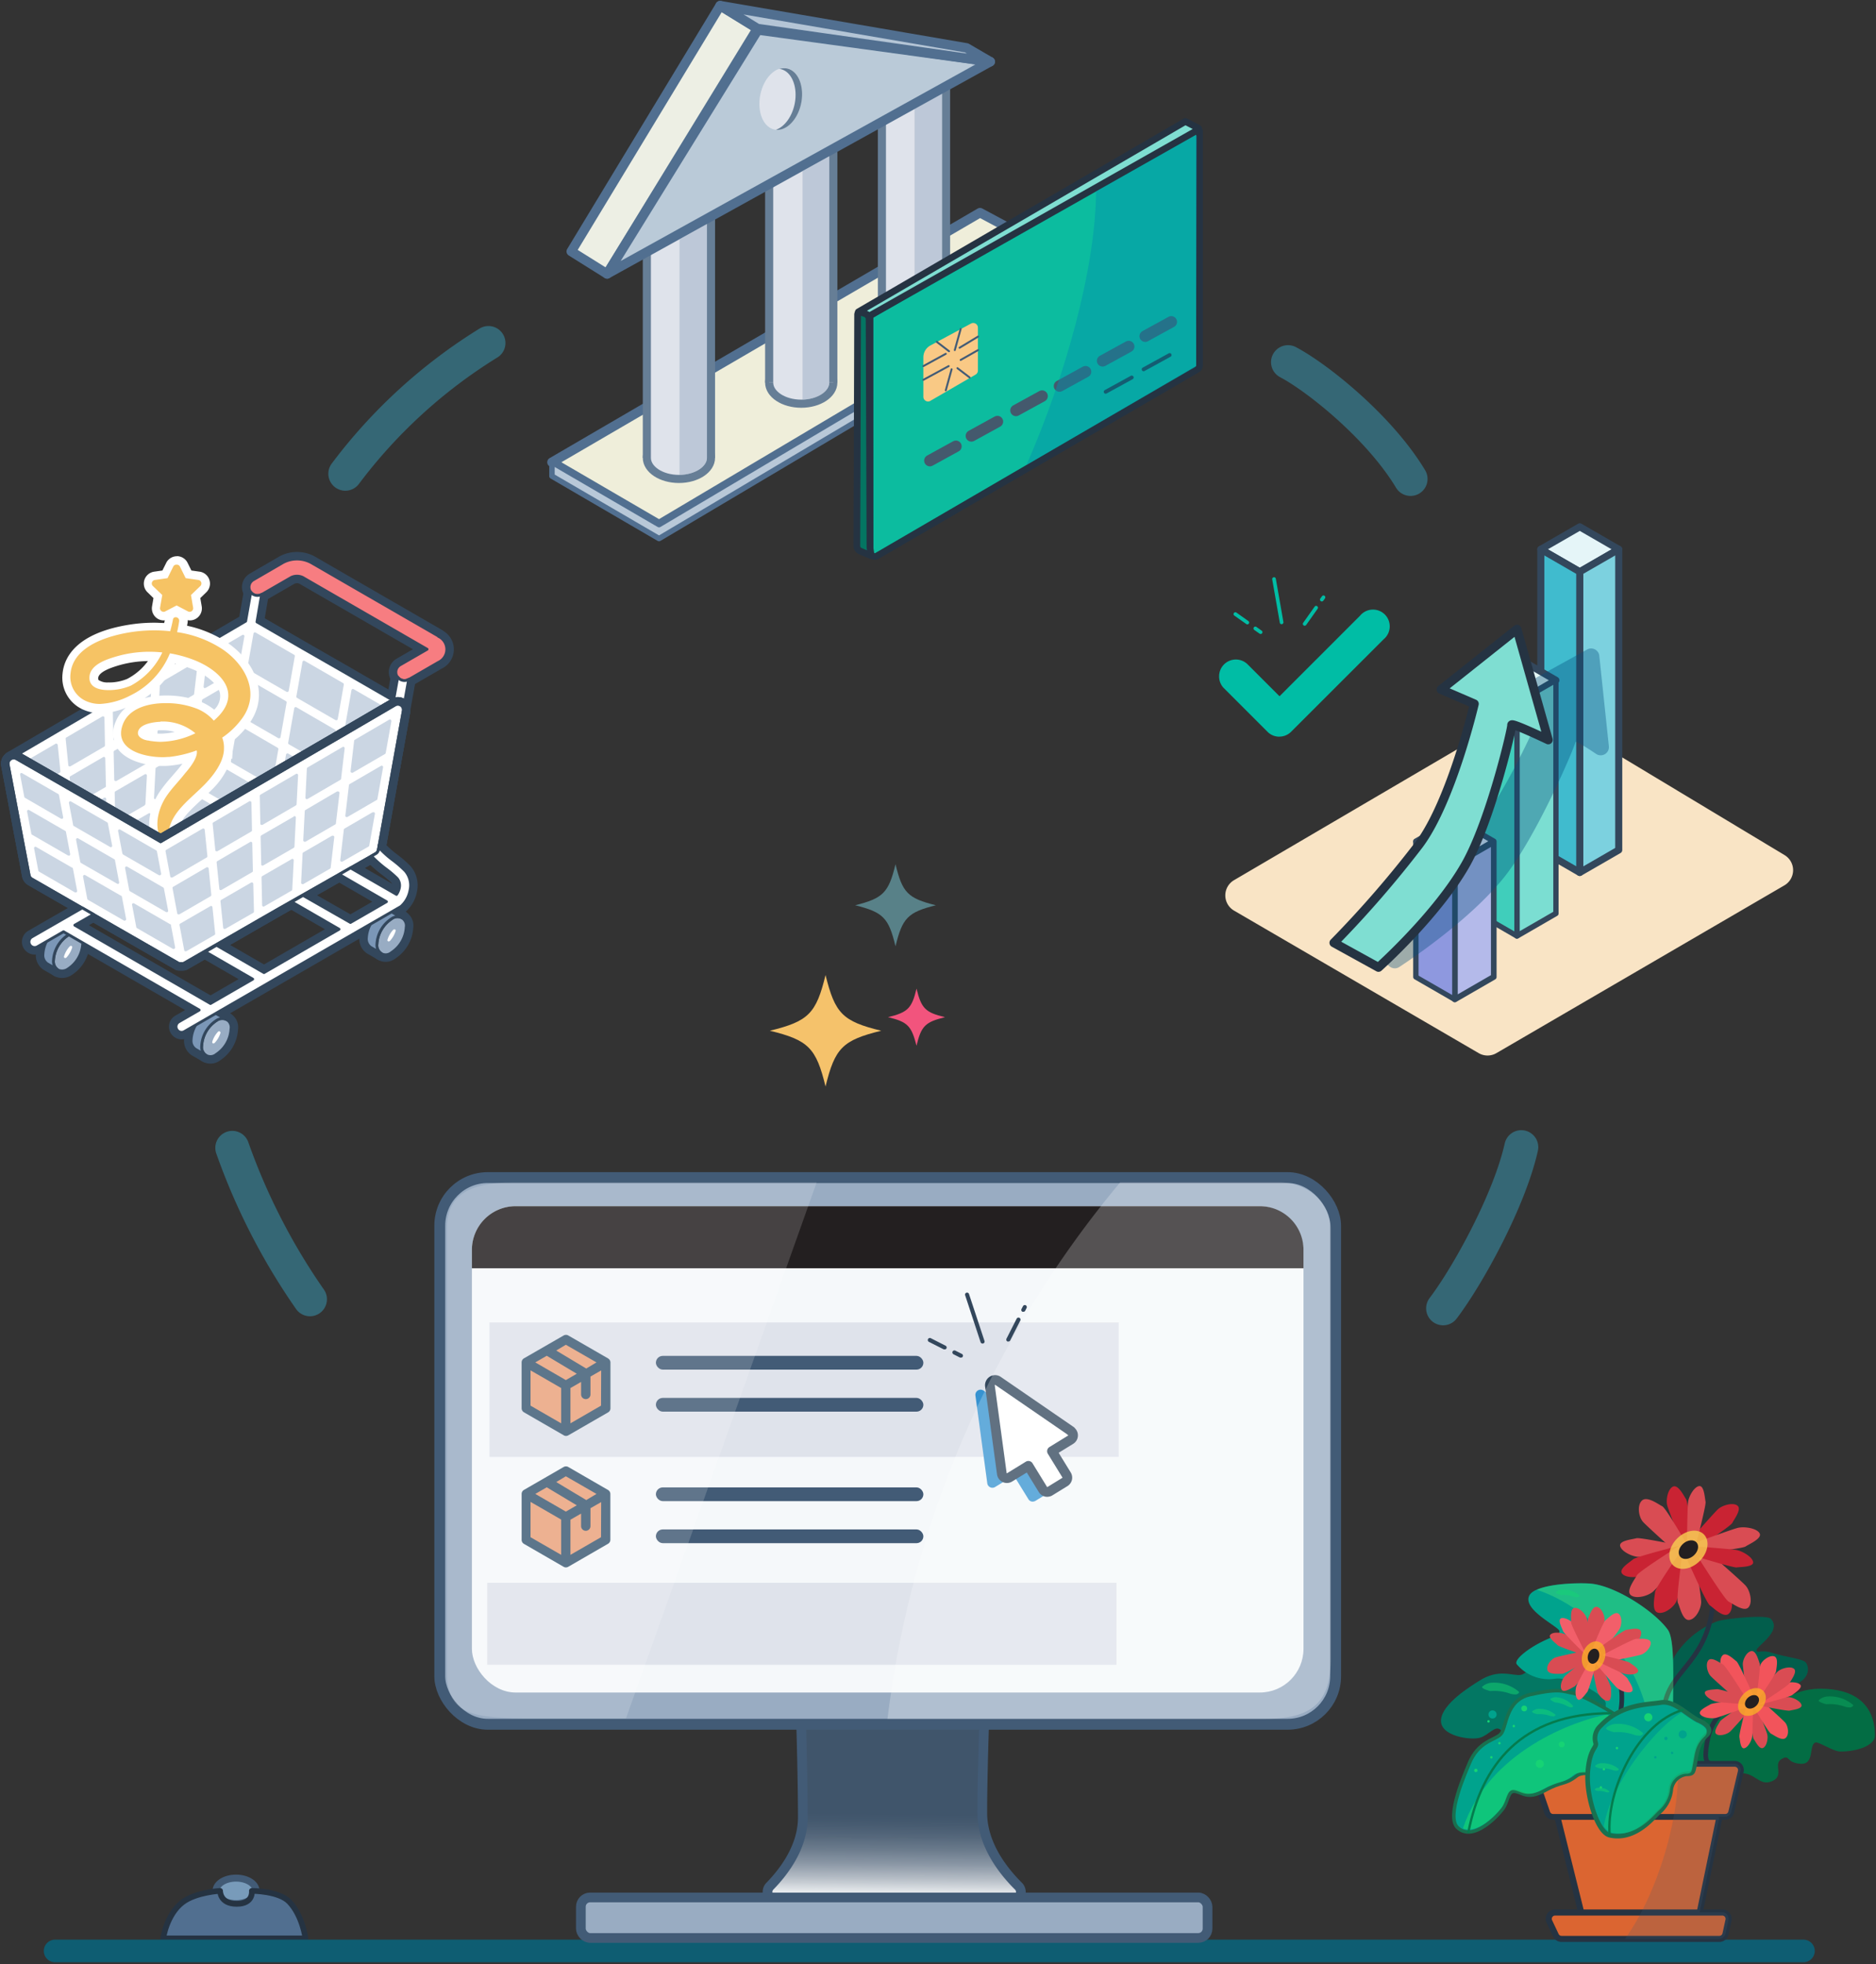 <svg xmlns="http://www.w3.org/2000/svg" viewBox="0 0 400 418.75" width="400" height="418.75">
    <rect x="0" y="0" width="400" height="418.75" fill="#333333" stroke="none"/>
    <defs>
        <style>
            .al,.am,.an,.ao,.ap{fill-rule:evenodd}.cg{stroke:#425b76}.ae,.ai,.ak,.aq,.cg,.ch,.ci,.k{stroke-linecap:round;stroke-linejoin:round}.ci,.k{stroke:#253342}.ch,.ci,.i{fill:#00a38d}.ae,.ai,.ak,.aq,.cg,.k{fill:none}.k{stroke-width:.99px}.p{fill:#425b76}.bf{stroke-miterlimit:10}.t{fill:#c92333}.u{fill:#d94c53}.w{fill:#231f20}.x{fill:#f25f6a}.y{fill:#fcb922;opacity:.7}.aa,.ag{fill:#16d374}.ae{stroke:#047c4e;stroke-width:.5px}.af{fill:#f2545b}.ag{opacity:.52}.ai,.ak{stroke:#33475c}.ai{stroke-width:3.01px}.ak{stroke-width:.6px}.al{fill:#fff}.am{fill:#cbd6e3}.an{fill:#f6c364}.ao{fill:#98acc3}.ap{fill:#7b97b7}.aq{stroke:#3abadd;stroke-width:7.24px;opacity:.39}.bh{fill:#99acc2}.av,.bf{fill:#dfe3eb}.aw{fill:#eaa27d}.ax{fill:#3f5d75}.ba{fill:#33475c}.bf{stroke:#667e96;stroke-width:1.73px}.bg{opacity:.48}.bp{fill:#00bda5}.cg{stroke-width:.41px}.ch{stroke:#44596d;stroke-width:2.45px}.ci{stroke-width:.82px}
        </style>
        <linearGradient id="a" x1="190.61" y1="407.51" x2="190.93" y2="377.57" gradientUnits="userSpaceOnUse">
            <stop offset=".1" stop-color="#fff"/>
            <stop offset=".11" stop-color="#f6f8f9" stop-opacity=".99"/>
            <stop offset=".23" stop-color="#c0c8d1" stop-opacity=".94"/>
            <stop offset=".34" stop-color="#93a1b1" stop-opacity=".9"/>
            <stop offset=".45" stop-color="#708397" stop-opacity=".87"/>
            <stop offset=".55" stop-color="#576d85" stop-opacity=".85"/>
            <stop offset=".64" stop-color="#47607a" stop-opacity=".83"/>
            <stop offset=".7" stop-color="#425b76" stop-opacity=".83"/>
        </linearGradient>
    </defs>
    <path d="M164.15 219.75c8.22 2 9.86 3.66 11.87 11.89 2-8.23 3.65-9.87 11.87-11.89-8.22-2-9.85-3.65-11.87-11.88-2 8.23-3.65 9.87-11.87 11.88" fill-rule="evenodd" fill="#f5c26b"/>
    <path d="M189.34 216.86c4.21 1 5 1.87 6.08 6.09 1-4.22 1.87-5.06 6.08-6.09-4.21-1-5.05-1.87-6.08-6.09-1 4.22-1.87 5.06-6.08 6.09" fill="#f2547d" fill-rule="evenodd"/>
    <path d="M182.34 193c6 1.49 7.14 2.69 8.6 8.75 1.46-6.06 2.64-7.26 8.6-8.75-6-1.49-7.14-2.69-8.6-8.75-1.46 6.06-2.64 7.26-8.6 8.75" fill="#7fd1de" fill-opacity=".5" fill-rule="evenodd"/>
    <ellipse cx="50.33" cy="403.13" rx="4.27" ry="2.72" stroke-linecap="round" stroke-linejoin="round" stroke="#425b76" fill="#789bba" stroke-width="1.49"/>
    <path d="M34.8 413.26h30.33s-.61-4.81-3.43-7.79c-2.21-2.34-8-2.34-8-2.34s.39 2.77-3.23 2.77-3.54-2.77-3.54-2.77-5.16.27-8 2.42c-3.45 2.65-4.13 7.71-4.13 7.71z" stroke="#253342" fill="#516f90" stroke-width="1.21" stroke-linecap="round" stroke-linejoin="round"/>
    <path d="M384.53 418.35H11.75a2.41 2.41 0 1 1 0-4.82h372.78a2.41 2.41 0 1 1 0 4.82z" fill="#0e5d72"/>
    <path d="M350.09 377.57s5.49-21.94 6.92-24.38a18.5 18.5 0 0 1 9.22-7.56c2-.59 10.39-1.43 11.31-.52 2.63 2.63-3.26 6-3 6.75s.78-.3 3.56.59 6.46 1.19 7 2.08c1.11 1.7.2 5.56-7.42 5.15-6.11-.34-10.55 5.44-10.05 7.11s-1 11.12-2.42 11.34-15.12-.56-15.12-.56z" fill="#025e4c"/>
    <path d="M347.92 371.63c.75-1.32-4.41-11.65-5.95-13.07s-1.46-2.41-7.64-4.89c-5.19-2.09-8.2 3.05-10 3.4s-4.72-1.5-9.08 1.37c-1.56 1-7.76 4.74-8 8.25s6.45 4.39 8.37 3.77 3.19-2.75 4.39-1.61 1.16 3 5.37 3.43 4 1.43 7.22 1.26c3-.15 5 5.34 10.46 3.37.86-.32 4.86-5.28 4.86-5.28z" fill="#037763"/>
    <path class="i" d="M351.73 374.12a7.34 7.34 0 0 0 5-7c-.14-6.78.58-17.28-1.11-19.65-2.79-3.91-11.14-9.4-16.5-9.86-2.63-.23-11.54 0-13 2.48-1.75 3.08 6.51 6.8 6.39 7.7s0 .45-3.28 2-6.46 4-5.85 5a8.92 8.92 0 0 0 8.23 3.11c3.16-.5 11.05 3.49 10.77 5.42s3.44 11.94 5.24 11.86a19.48 19.48 0 0 0 4.11-1.06z"/>
    <path d="M357.66 376.46s6.42-14.16 10.17-14 3.88.52 3.63 1.3-1.2 2.67.08 2 .17-2.19 3.8-2 6.38-3.73 12.8-3.73c7.31 0 11.63 3.35 11.63 10 0 2-3.55 3.39-7.35 3.39-1.53 0-4.64-2.12-5.3-1.93-1.56.45-.07 4.79-3.26 4.54s-2.1-2.09-4-1 .73 3.58-2.08 4.74-3.73-2.28-7.12-1.63-3.88-1.15-6.79-.49-6.21-1.19-6.21-1.19z" fill="#036d44"/>
    <path class="k" d="M360.83 333c4.76 1.94 4.9 7.9 3.86 12.31-2.45 10.46-9.91 11.68-9.91 20.28 0 7.41 2.82 11.29 2.82 11.29M343.22 375.5c-.29-4 4.66-11.41 1.57-18.85M371.57 363.49c-2.11.15-6.36.89-7.62 8.16-.66 3.83 0 4.38 1.26 4.38"/>
    <path d="M332.27 388.17l4.82 19.35a1.66 1.66 0 0 0 1.6 1.29h22.17a1.66 1.66 0 0 0 1.61-1.36l4-19.34a1.7 1.7 0 0 0-1.61-2.09h-31a1.71 1.71 0 0 0-1.59 2.15z" stroke-width="1.3" fill="#db6531" stroke="#253342" stroke-linecap="round" stroke-linejoin="round"/>
    <path d="M330.35 409.66l1.39 2.94a1.35 1.35 0 0 0 1.22.77h33.63a1.34 1.34 0 0 0 1.32-1.06l.64-2.94a1.35 1.35 0 0 0-1.32-1.63h-35.66a1.35 1.35 0 0 0-1.22 1.92z" stroke-width="1.3" fill="#db6531" stroke="#253342" stroke-linecap="round" stroke-linejoin="round"/>
    <path d="M326.91 377.78l3 8.69a1.34 1.34 0 0 0 1.25.89h36.68a1.31 1.31 0 0 0 1.28-1l2.05-8.69a1.32 1.32 0 0 0-1.28-1.62h-41.74a1.32 1.32 0 0 0-1.24 1.73z" stroke-width="1.23" fill="#db6531" stroke="#253342" stroke-linecap="round" stroke-linejoin="round"/>
    <path class="p" d="M369.91 376h-12.27c.94 9-3.5 26.75-11.14 37.33h20.1a1.35 1.35 0 0 0 1.31-1.06l.64-2.93a1.35 1.35 0 0 0-1.32-1.64h-4.85a1.4 1.4 0 0 0 .09-.29l4-19.34a1.72 1.72 0 0 0 0-.75h1.36a1.33 1.33 0 0 0 1.29-1l2-8.7a1.31 1.31 0 0 0-1.21-1.62z" opacity=".2"/>
    <path d="M347.67 368.39c-.13-1.52-10.23-7.12-12.3-7.42s-2.57-1.15-9.07.3c-5.46 1.22-5 7.16-6.35 8.49s-4.74 1.44-6.71 6.27c-.7 1.73-5 11.2-2.47 13.61 3.29 3.08 8.36-2.31 9.59-3.92s1.07-4.07 2.7-3.81 2.67 1.83 6.38-.21 4.09-1.08 6.67-3.05c2.37-1.82 7.1 1.59 10.52-3.15.55-.76 1.04-7.11 1.04-7.11z" stroke-width=".74" stroke-miterlimit="10" stroke="#19704f" fill="#00a38d"/>
    <path d="M355.64 347.5c-2.79-3.91-11.14-9.4-16.5-9.86-2.14-.18-8.4-.09-11.45 1.3 11.28 3.74 24.73 16.29 24.48 35a7.29 7.29 0 0 0 4.58-6.78c-.14-6.79.58-17.29-1.11-19.66z" fill="#49e27c" opacity=".43"/>
    <path class="t" d="M359 330.22a1.73 1.73 0 0 0 1.11.28 1.33 1.33 0 0 0 .83-1c-.05-.22-1-9.22-1.45-9.89s-1.66-3.17-2.77-2.67-1.56 2.84-1.22 4.06 3.5 9.22 3.5 9.22z"/>
    <path class="u" d="M358.1 331.61a2.47 2.47 0 0 0 1.42-.27c.43-.24.73-1.19.58-1.37s-4.84-8.43-5.68-8.84-3.22-2.24-4.32-1.22-.69 3.5.19 4.51 7.81 7.19 7.81 7.19z"/>
    <path class="u" d="M359.55 331.61a1.4 1.4 0 0 0 .59-.9 1.43 1.43 0 0 0-.8-1c-.24 0-9.63-2-10.44-1.76s-3.67.48-3.46 1.62 2.46 2.26 3.8 2.34 10.31-.3 10.31-.3z"/>
    <path class="t" d="M359.42 331.1a1.37 1.37 0 0 0 .13-1.06 1.42 1.42 0 0 0-1.17-.6c-.23.09-9.53 2.44-10.16 3s-3.08 2-2.39 3 3.2.95 4.43.44 9.16-4.78 9.16-4.78z"/>
    <path class="u" d="M360.13 331a2 2 0 0 0-.29-1.3 1.53 1.53 0 0 0-1.45-.37c-.2.17-8.94 5.66-9.37 6.51s-2.39 3.32-1.31 4.23 3.7.2 4.78-.77 7.64-8.3 7.64-8.3z"/>
    <path class="t" d="M361 331.09a2.06 2.06 0 0 0-.79-1.09 1.5 1.5 0 0 0-1.46.16c-.11.23-5.81 8.34-5.86 9.27s-.81 3.9.54 4.36 3.43-1.11 4-2.38 3.57-10.32 3.57-10.32z"/>
    <path class="u" d="M361.21 330.58A2.11 2.11 0 0 0 360 330a1.51 1.51 0 0 0-1.24.81c0 .25-1.43 10.06-1 10.91s1 3.85 2.44 3.65 2.57-2.53 2.52-3.93-1.51-10.86-1.51-10.86z"/>
    <path class="t" d="M361.68 331a2 2 0 0 0-1.35.1 1.48 1.48 0 0 0-.62 1.34c.13.21 4.09 9.3 4.86 9.82s2.9 2.73 4 1.81.84-3.51.07-4.67-6.96-8.4-6.96-8.4z"/>
    <path class="u" d="M364.08 330.76a2.11 2.11 0 0 0-1.32.29 1.49 1.49 0 0 0-.41 1.42c.16.19 5.4 8.6 6.24 9s3.27 2.27 4.22 1.21.32-3.6-.61-4.63-8.12-7.29-8.12-7.29z"/>
    <path class="t" d="M359.7 329.11a1.66 1.66 0 0 0 .26 1.12 1.34 1.34 0 0 0 1.27.28c.17-.15 7.76-5.09 8.13-5.83s2.06-2.92 1.1-3.68-3.23-.09-4.16.77-6.6 7.34-6.6 7.34z"/>
    <path class="u" d="M359.94 329.45a1.46 1.46 0 0 0-.3 1.12 1.52 1.52 0 0 0 1.16.81c.26-.06 10.62-1.16 11.38-1.67s3.62-1.72 3-2.82-3.3-1.5-4.7-1.14-10.54 3.7-10.54 3.7z"/>
    <path class="t" d="M360 329.57a1.25 1.25 0 0 0-.63.77 1.43 1.43 0 0 0 .72 1.06c.24 0 9.39 2.89 10.2 2.77s3.65-.06 3.51-1.14-2.29-2.36-3.6-2.58-10.2-.88-10.2-.88z"/>
    <path class="u" d="M359.68 330a1.29 1.29 0 0 0 .81.59 1.34 1.34 0 0 0 1-.69c0-.23 2.34-9 2.17-9.74s-.28-3.47-1.36-3.33-2.24 2.21-2.38 3.46-.24 9.71-.24 9.71z"/>
    <ellipse cx="360" cy="330.41" rx="4.65" ry="3.4" transform="rotate(-45 359.998 330.404)" fill="#f9d150" opacity=".8"/>
    <ellipse class="w" cx="360" cy="330.41" rx="2.31" ry="1.69" transform="rotate(-41.18 359.959 330.39)"/>
    <path class="u" d="M339.1 352.89a1.17 1.17 0 0 1 .79.23.92.92 0 0 1 .15.91c-.11.11-3.85 5.33-4.39 5.57s-2.14 1.36-2.65.66.05-2.3.69-2.93 5.41-4.44 5.41-4.44z"/>
    <path class="u" d="M339 351.71a1.87 1.87 0 0 1 .78.67c.18.31 0 1-.14 1.05s-5.95 3.48-6.61 3.43-2.78.24-3.09-.78.81-2.39 1.71-2.71 7.35-1.66 7.35-1.66z"/>
    <path class="u" d="M339.93 352.23a.74.74 0 0 1-.82 1.12c-.15-.07-6.63-2.18-7-2.6s-2.09-1.6-1.55-2.23 2.31-.51 3.15-.09 6.22 3.8 6.22 3.8z"/>
    <path class="x" d="M339.67 352.5a1 1 0 0 1-.3.7 1 1 0 0 1-.93-.05c-.1-.14-5-4.87-5.19-5.44s-1.17-2.35-.42-2.68 2.31.56 2.89 1.31 3.95 6.16 3.95 6.16z"/>
    <path class="u" d="M340.08 352.79a1.4 1.4 0 0 1-.63.69 1.07 1.07 0 0 1-1-.29c-.06-.17-3.49-6.64-3.46-7.31s-.29-2.89.7-3.07S338 344 338.32 345s1.76 7.79 1.76 7.79z"/>
    <path class="u" d="M340.65 353.07a1.47 1.47 0 0 1-.87.39c-.33 0-.85-.44-.84-.62s-.63-7.18-.33-7.77.88-2.68 1.88-2.49 1.72 1.9 1.63 2.88-1.47 7.61-1.47 7.61z"/>
    <path class="x" d="M340.58 353.45a1.46 1.46 0 0 1-1 0 1.07 1.07 0 0 1-.47-.93c.09-.16 2.68-6.7 3.21-7.09s2-2 2.8-1.38.68 2.47.16 3.31-4.7 6.09-4.7 6.09z"/>
    <path class="u" d="M341 353.34a1.5 1.5 0 0 1-.79-.54 1.05 1.05 0 0 1 .09-1c.16-.08 5.81-4.27 6.46-4.32s2.76-.65 3.11.3-.73 2.45-1.61 2.89-7.26 2.67-7.26 2.67z"/>
    <path class="x" d="M342.42 354.36a1.54 1.54 0 0 1-.71-.65 1.06 1.06 0 0 1 .24-1c.17-.06 6.37-3.38 7-3.33s2.82-.24 3 .75-1.07 2.32-2 2.63-7.53 1.6-7.53 1.6z"/>
    <path class="u" d="M339.14 353.82a1.15 1.15 0 0 1 .55-.6 1 1 0 0 1 .88.28c.06.15 3 5.87 2.94 6.46s.23 2.53-.62 2.65-2-1.09-2.29-1.94-1.46-6.85-1.46-6.85z"/>
    <path class="x" d="M339.4 353.69a1.08 1.08 0 0 1 .21-.79 1.11 1.11 0 0 1 1-.09c.14.13 6.12 4.48 6.41 5.06s1.61 2.34.86 2.8-2.56-.24-3.29-1-5.19-5.98-5.19-5.98z"/>
    <path class="u" d="M339.5 353.65a.85.85 0 0 1-.11-.7 1 1 0 0 1 .81-.39c.16.05 6.8 1.54 7.25 1.9s2.22 1.33 1.76 2-2.25.63-3.13.31-6.58-3.12-6.58-3.12z"/>
    <path class="x" d="M339.43 353.28a.92.92 0 0 1 .71-.08.94.94 0 0 1 .39.79c-.07.15-1.73 6.34-2.11 6.76s-1.4 2-2 1.56-.59-2.15-.24-3 3.25-6.03 3.25-6.03z"/>
    <ellipse class="y" cx="339.78" cy="353.13" rx="3.3" ry="2.41" transform="rotate(-70.11 339.8 353.13)"/>
    <ellipse class="w" cx="339.78" cy="353.13" rx="1.64" ry="1.2" transform="rotate(-73.94 339.755 353.125)"/>
    <path class="aa" d="M342.66 365.52c-6.84 1.3-25.21 7.75-30.73 24.28 3.13 1.3 7.2-3 8.27-4.44 1.19-1.56 1.05-3.95 2.63-3.7s2.58 1.78 6.18-.2 4-1 6.46-3c2.3-1.76 6.82 1.5 10.2-3.05 1.44-1.94 1.44-5.56 1.44-5.56-.27-1.85-2.62-3.16-4.45-4.33z" opacity=".71"/>
    <path d="M362 366.72c-2.48-1.32-5.06-4.22-7.91-3.74s-8.38.26-12.86 5a3.55 3.55 0 0 0-1 3.63c.28 1.05-1.36 1.1-1.7 6.45-.31 4.93 2.1 12.6 4.68 13.2 5.66 1.32 9.73-4.37 10.56-4.95a7.39 7.39 0 0 0 2.46-4.61 3.85 3.85 0 0 1 3.37-3.53c1.5 0 1.41-.35 1.82-2.61s.57-3.87 2.45-5.64-1.87-3.2-1.87-3.2z" stroke-miterlimit="10" stroke="#19704f" stroke-width=".99" fill="#00a38d"/>
    <path d="M361.62 367.19a35.74 35.74 0 0 1-3.08-2.05c-5.32 3-15.1 15.09-16.56 24.21a3.17 3.17 0 0 0 1.64 1.35c5.42 1.27 9.32-4.18 10.12-4.74a7.07 7.07 0 0 0 2.35-4.42 3.7 3.7 0 0 1 3.23-3.38c1.44 0 1.36-.33 1.75-2.5s.54-3.7 2.34-5.4-1.79-3.07-1.79-3.07z" fill="#0ec180" opacity=".74"/>
    <path class="ae" d="M358.78 364.57c-9.5 2.72-16.35 17.13-15.57 26.69"/>
    <path class="u" d="M374.27 363a1.22 1.22 0 0 0-.81-.2 1 1 0 0 0-.61.73c0 .16.7 6.7 1.06 7.19s1.2 2.3 2 1.94 1.13-2.06.89-2.95-2.53-6.71-2.53-6.71z"/>
    <path class="af" d="M374.92 362a1.71 1.71 0 0 0-1 .2c-.32.17-.54.86-.42 1s3.51 6.13 4.12 6.42 2.34 1.64 3.14.89.5-2.54-.14-3.28-5.7-5.23-5.7-5.23z"/>
    <path class="u" d="M373.87 362a1 1 0 0 0-.42.65 1 1 0 0 0 .57.76c.18 0 7 1.45 7.59 1.29s2.67-.35 2.51-1.18-1.78-1.64-2.75-1.7-7.5.18-7.5.18z"/>
    <path class="af" d="M374 362.35a.75.75 0 0 0 .75 1.2c.17-.06 6.93-1.76 7.39-2.17s2.24-1.49 1.74-2.16-2.33-.69-3.23-.32-6.65 3.45-6.65 3.45z"/>
    <path class="u" d="M373.45 362.4a1.46 1.46 0 0 0 .21.94 1.12 1.12 0 0 0 1.06.27c.14-.13 6.49-4.12 6.81-4.73s1.73-2.42 1-3.08-2.69-.14-3.48.56-5.6 6.04-5.6 6.04z"/>
    <path class="af" d="M372.8 362.35a1.53 1.53 0 0 0 .58.8 1.06 1.06 0 0 0 1.06-.12c.08-.16 4.22-6.06 4.26-6.73s.59-2.84-.39-3.17-2.5.81-2.92 1.73-2.59 7.49-2.59 7.49z"/>
    <path class="u" d="M372.67 362.73a1.63 1.63 0 0 0 .87.46 1.1 1.1 0 0 0 .9-.59c0-.19 1-7.31.76-7.93s-.74-2.8-1.77-2.66-1.87 1.85-1.83 2.86 1.07 7.86 1.07 7.86z"/>
    <path class="af" d="M372.33 362.4a1.49 1.49 0 0 0 1-.07 1.1 1.1 0 0 0 .45-1c-.1-.16-3-6.76-3.53-7.14s-2.12-2-2.91-1.32-.61 2.55-.05 3.39 5.04 6.14 5.04 6.14z"/>
    <path class="u" d="M370.58 362.6a1.48 1.48 0 0 0 1-.22 1.08 1.08 0 0 0 .3-1c-.12-.14-3.93-6.26-4.54-6.55s-2.37-1.65-3.06-.88-.24 2.61.44 3.36 5.86 5.29 5.86 5.29zM373.77 363.8a1.23 1.23 0 0 0-.19-.81 1 1 0 0 0-.93-.21c-.12.11-5.64 3.7-5.91 4.23s-1.49 2.13-.8 2.68 2.35.06 3-.56 4.83-5.33 4.83-5.33z"/>
    <path class="af" d="M373.59 363.55a.81.81 0 0 0-.63-1.4c-.18 0-7.72.84-8.27 1.21s-2.63 1.25-2.2 2.05 2.4 1.09 3.42.83 7.68-2.69 7.68-2.69z"/>
    <path class="u" d="M373.53 363.46a.89.89 0 0 0 .46-.56c.05-.24-.35-.74-.53-.77s-6.82-2.1-7.41-2-2.65.05-2.55.83 1.67 1.71 2.62 1.87 7.41.63 7.41.63z"/>
    <path class="af" d="M373.78 363.16a1 1 0 0 0-.59-.42 1 1 0 0 0-.75.5c0 .16-1.7 6.51-1.57 7.08s.2 2.52 1 2.41 1.62-1.6 1.73-2.51.18-7.06.18-7.06z"/>
    <ellipse class="y" cx="373.55" cy="362.86" rx="3.38" ry="2.47" transform="rotate(-45 373.551 362.86)"/>
    <ellipse class="w" cx="373.55" cy="362.86" rx="1.68" ry="1.23" transform="rotate(-41.18 373.513 362.835)"/>
    <path class="ae" d="M343.52 365.25c-19.31 0-27.62 11.21-30.42 25.32"/>
    <circle class="aa" cx="324.99" cy="364.24" r=".62"/>
    <circle class="aa" cx="332.99" cy="371.91" r=".62"/>
    <circle class="aa" cx="314.68" cy="377.45" r=".36"/>
    <circle class="i" cx="355.21" cy="370.63" r=".36"/>
    <circle class="aa" cx="328.31" cy="376.04" r=".87"/>
    <circle class="aa" cx="351.45" cy="366.12" r=".87"/>
    <circle class="i" cx="358.78" cy="369.76" r=".87"/>
    <circle class="i" cx="318.24" cy="365.52" r=".87"/>
    <circle class="aa" cx="317.99" cy="374.66" r=".26"/>
    <circle class="aa" cx="322.77" cy="368" r=".26"/>
    <circle class="aa" cx="317.38" cy="366.99" r=".26"/>
    <circle class="aa" cx="319.71" cy="371.65" r=".26"/>
    <circle class="aa" cx="341.33" cy="381.08" r=".26"/>
    <circle class="aa" cx="341.98" cy="377.19" r=".26"/>
    <circle class="i" cx="352.95" cy="374.66" r=".26"/>
    <circle class="aa" cx="344.77" cy="372.69" r=".26"/>
    <circle class="i" cx="356.53" cy="373.72" r=".26"/>
    <path class="ag" d="M342.43 368.42c0 .48 1.63.84 1.72.89a10.29 10.29 0 0 1 4 .45 3.72 3.72 0 0 0 1.62.27c.19-.09.91-.36.35-.72a8.18 8.18 0 0 0-5.58-1.78 3.31 3.31 0 0 0-2.11.89zM316 359.64c0 .47 1.63.84 1.71.89a10.28 10.28 0 0 1 4 .45 3.57 3.57 0 0 0 1.63.26c.18-.08.9-.35.34-.71a8.16 8.16 0 0 0-5.58-1.78 3.27 3.27 0 0 0-2.1.89zM340 381.48c0 .19.65.34.68.36a4 4 0 0 1 1.59.18 1.32 1.32 0 0 0 .65.1c.07 0 .36-.14.13-.28a3.19 3.19 0 0 0-2.22-.71 1.3 1.3 0 0 0-.83.35zM326.65 364.9c0 .3 1.05.54 1.1.57a6.54 6.54 0 0 1 2.56.29 2.41 2.41 0 0 0 1 .17c.12-.05.58-.23.22-.46a5.24 5.24 0 0 0-3.59-1.14 2.1 2.1 0 0 0-1.29.57zM340.1 376.48c0 .3 1 .54 1.11.57a6.5 6.5 0 0 1 2.55.29 2.45 2.45 0 0 0 1.05.17c.12-.06.58-.23.22-.46a5.3 5.3 0 0 0-3.59-1.14 2.08 2.08 0 0 0-1.34.57z"/>
    <path d="M387.77 362.51c0 .44 1.53.79 1.61.83a9.7 9.7 0 0 1 3.72.43 3.46 3.46 0 0 0 1.52.24c.17-.08.85-.33.32-.67a7.63 7.63 0 0 0-5.22-1.66 3 3 0 0 0-1.95.83z" opacity=".3" fill="#16d374"/>
    <path class="ag" d="M331.71 339.48c0 .31 1.05.54 1.1.58a6.48 6.48 0 0 1 2.55.29 2.28 2.28 0 0 0 1.05.16c.12-.05.58-.22.22-.45a5.2 5.2 0 0 0-3.59-1.15 2.1 2.1 0 0 0-1.33.57zM330.56 362.2c-.07.3.94.71 1 .75a6.66 6.66 0 0 1 2.47.72 2.2 2.2 0 0 0 1 .34c.13 0 .61-.12.29-.41a5.23 5.23 0 0 0-3.34-1.74 2.15 2.15 0 0 0-1.42.34z"/>
    <path class="ai" d="M93.51 135.62l-27.18-15.69a6.39 6.39 0 0 0-6 0L54 123.61a1.81 1.81 0 0 0-.66 2.47 1.49 1.49 0 0 0 .15.2 1.79 1.79 0 0 0 2.32.46l6.33-3.65a2.86 2.86 0 0 1 2.36 0l26.56 15.33-5.75 3.32a1.8 1.8 0 0 0-.66 2.47 1.33 1.33 0 0 0 .14.19 1.81 1.81 0 0 0 1.42.72 1.72 1.72 0 0 0 .9-.25h.05l6.33-3.66a3.05 3.05 0 0 0 0-5.54z"/>
    <path class="ai" d="M86.23 145.09a1.81 1.81 0 0 1-1.42-.72l-.9 5-9.69-5.6-9.72-5.57-9.71-5.61 1-5.88a1.79 1.79 0 0 1-2.32-.46l-1.09 6.18L2.3 161.71a1.16 1.16 0 0 1 .62-.19h.05a1.24 1.24 0 0 1 .27 0 1.66 1.66 0 0 1 .31.12l1.8 1 5.13 3 1 .57 1.42.82 1.11.65 1.46.84 2.53 1.55 1.18.68 1.23.71.92.53 1.06.61 1.72 1 .72.42.77.45.81.47 1.64.94 6.2 3.58 3.8-2.22 1.74-1 .66-.38 1.33-.78 2-1.15 2.39-1.4 1.4-.82 1-.58 1.51-.88 2.53-1.49 1.63-.95 1.42-.83 1-.57 1.42-.83 2.7-1.58 2.86-1.68 1.48-.86.92-.54 4.84-2.83 3.22-1.87 1.33-.78 7-4.08 1.8-1a1.2 1.2 0 0 1 1.25 0 1.48 1.48 0 0 1 .26.24 2.53 2.53 0 0 1 .13.22.43.43 0 0 0 0 .07 1.27 1.27 0 0 1 .07.67l1.2-6.7h-.05a1.72 1.72 0 0 1-.86.23z"/>
    <path d="M93.51 135.62l-27.18-15.69a6.39 6.39 0 0 0-6 0L54 123.61a1.81 1.81 0 0 0-.66 2.47 1.49 1.49 0 0 0 .15.2 1.79 1.79 0 0 0 2.32.46l6.33-3.65a2.86 2.86 0 0 1 2.36 0l26.56 15.33-5.75 3.32a1.8 1.8 0 0 0-.66 2.47 1.33 1.33 0 0 0 .14.19 1.81 1.81 0 0 0 1.42.72 1.72 1.72 0 0 0 .9-.25h.05l6.33-3.66a3.05 3.05 0 0 0 0-5.54" fill="#f77d81" fill-rule="evenodd"/>
    <path class="ak" d="M93.51 135.62l-27.18-15.69a6.39 6.39 0 0 0-6 0L54 123.61a1.81 1.81 0 0 0-.66 2.47 1.49 1.49 0 0 0 .15.2 1.79 1.79 0 0 0 2.32.46l6.33-3.65a2.86 2.86 0 0 1 2.36 0l26.56 15.33-5.75 3.32a1.8 1.8 0 0 0-.66 2.47 1.33 1.33 0 0 0 .14.19 1.81 1.81 0 0 0 1.42.72 1.72 1.72 0 0 0 .9-.25h.05l6.33-3.66a3.05 3.05 0 0 0 0-5.54z"/>
    <path class="al" d="M86.23 145.09a1.81 1.81 0 0 1-1.42-.72l-.9 5-9.69-5.6-9.72-5.57-9.71-5.61 1-5.88a1.79 1.79 0 0 1-2.32-.46l-1.09 6.18L2.3 161.71a1.16 1.16 0 0 1 .62-.19h.05a1.24 1.24 0 0 1 .27 0 1.66 1.66 0 0 1 .31.12l1.8 1 5.13 3 1 .57 1.42.82 1.11.65 1.46.84 2.53 1.55 1.18.68 1.23.71.92.53 1.06.61 1.72 1 .72.42.77.45.81.47 1.64.94 6.2 3.58 3.8-2.22 1.74-1 .66-.38 1.33-.78 2-1.15 2.39-1.4 1.4-.82 1-.58 1.51-.88 2.53-1.49 1.63-.95 1.42-.83 1-.57 1.42-.83 2.7-1.58 2.86-1.68 1.48-.86.92-.54 4.84-2.83 3.22-1.87 1.33-.78 7-4.08 1.8-1a1.2 1.2 0 0 1 1.25 0 1.48 1.48 0 0 1 .26.24 2.53 2.53 0 0 1 .13.22.43.43 0 0 0 0 .07 1.27 1.27 0 0 1 .07.67l1.2-6.7h-.05a1.72 1.72 0 0 1-.9.25"/>
    <path class="ak" d="M86.23 145.09a1.81 1.81 0 0 1-1.42-.72l-.9 5-9.69-5.6-9.72-5.57-9.71-5.61 1-5.88a1.79 1.79 0 0 1-2.32-.46l-1.09 6.18L2.3 161.71a1.16 1.16 0 0 1 .62-.19h.05a1.24 1.24 0 0 1 .27 0 1.66 1.66 0 0 1 .31.12l1.8 1 5.13 3 1 .57 1.42.82 1.11.65 1.46.84 2.53 1.55 1.18.68 1.23.71.92.53 1.06.61 1.72 1 .72.42.77.45.81.47 1.64.94 6.2 3.58 3.8-2.22 1.74-1 .66-.38 1.33-.78 2-1.15 2.39-1.4 1.4-.82 1-.58 1.51-.88 2.53-1.49 1.63-.95 1.42-.83 1-.57 1.42-.83 2.7-1.58 2.86-1.68 1.48-.86.92-.54 4.84-2.83 3.22-1.87 1.33-.78 7-4.08 1.8-1a1.2 1.2 0 0 1 1.25 0 1.48 1.48 0 0 1 .26.24 2.53 2.53 0 0 1 .13.22.43.43 0 0 0 0 .07 1.27 1.27 0 0 1 .07.67l1.2-6.7h-.05a1.72 1.72 0 0 1-.86.23z"/>
    <path class="am" d="M63.19 150.78a.31.31 0 0 0-.28 0 .3.3 0 0 0-.17.22l-1.3 7.37a.3.3 0 0 0 .15.31l4.28 2.47a.25.25 0 0 0 .3 0l4.83-2.84a.29.29 0 0 0 .14-.2l.4-2.27a.3.3 0 0 0-.15-.31zM82.55 151.06l-7.16-4.14a.31.31 0 0 0-.28 0 .3.3 0 0 0-.17.22l-1.3 7.37a.28.28 0 0 0 .14.31l1.48.85a.24.24 0 0 0 .15 0 .28.28 0 0 0 .15 0l7-4.08a.32.32 0 0 0 .15-.26.3.3 0 0 0-.15-.26M46.3 172.24l-6.09-3.52a.32.32 0 0 0-.3 0L34.16 172a.3.3 0 0 0-.15.26.28.28 0 0 0 .15.26l6.14 3.55a.37.37 0 0 0 .15 0 .42.42 0 0 0 .15 0l5.7-3.33a.32.32 0 0 0 .15-.26.3.3 0 0 0-.15-.26M22.69 172.6l-.05-2.27a.29.29 0 0 0-.15-.25.32.32 0 0 0-.3 0l-1.93 1.12a.19.19 0 0 0-.1.1.54.54 0 0 0 0 .1.23.23 0 0 0 0 .14.32.32 0 0 0 .1.1l2 1.14a.32.32 0 0 0 .14 0 .28.28 0 0 0 .13 0 .27.27 0 0 0 .08-.07.35.35 0 0 0 0-.14M38.34 177.2a.3.3 0 0 0 0-.1.32.32 0 0 0-.1-.1L32 173.41a.27.27 0 0 0-.3 0l-3.84 2.2a.3.3 0 0 0-.15.26.28.28 0 0 0 .15.26l6.19 3.58a.29.29 0 0 0 .16 0 .28.28 0 0 0 .15 0l3.8-2.22a.32.32 0 0 0 .1-.1.22.22 0 0 0 0-.13M54.51 167.76a.23.23 0 0 0 0-.11.32.32 0 0 0-.1-.1l-6-3.47a.32.32 0 0 0-.3 0l-5.72 3.29a.3.3 0 0 0-.15.26.32.32 0 0 0 .15.26l6.06 3.5a.42.42 0 0 0 .15 0 .37.37 0 0 0 .15 0l5.62-3.39a.25.25 0 0 0 .13-.24M63.77 162l-2.33-1.34a.31.31 0 0 0-.28 0 .32.32 0 0 0-.17.22l-.53 3a.32.32 0 0 0 .12.3.41.41 0 0 0 .18 0 .28.28 0 0 0 .15 0l2.87-1.68a.29.29 0 0 0 .14-.26.3.3 0 0 0-.15-.26M33.16 170.4a.28.28 0 0 0 .15 0l5.69-3.32a.3.3 0 0 0 .15-.23l.76-6.49a.27.27 0 0 0-.13-.28.29.29 0 0 0-.32 0l-6.15 3.56a.29.29 0 0 0-.15.25l-.32 6.21a.3.3 0 0 0 .14.27.32.32 0 0 0 .16 0M33.62 161.32a.29.29 0 0 0 .16 0l6.36-3.68a.31.31 0 0 0 .15-.23l.76-6.48a.33.33 0 0 0-.13-.29.31.31 0 0 0-.32 0l-6.81 4a.3.3 0 0 0-.15.24l-.32 6.12a.31.31 0 0 0 .15.27.28.28 0 0 0 .15 0M34.09 152.24a.28.28 0 0 0 .15 0l7-4.08a.27.27 0 0 0 .15-.22l.76-6.48a.29.29 0 0 0-.13-.29.33.33 0 0 0-.32 0l-7.46 4.36a.31.31 0 0 0-.14.25l-.32 6.2a.3.3 0 0 0 .14.27.29.29 0 0 0 .16 0M48.13 155.06l-6 3.5a.31.31 0 0 0-.15.22l-.76 6.5a.29.29 0 0 0 .13.29.34.34 0 0 0 .17.05.42.42 0 0 0 .15 0l5.59-3.22a.31.31 0 0 0 .14-.21l1.21-6.77a.29.29 0 0 0-.12-.3.31.31 0 0 0-.32 0M42.59 156.13a.26.26 0 0 0 .15 0l6.26-3.65a.3.3 0 0 0 .15-.21l.65-3.66.56-3.11a.3.3 0 0 0-.45-.31l-6.69 3.89a.3.3 0 0 0-.14.23l-.77 6.49a.29.29 0 0 0 .14.28.24.24 0 0 0 .16 0M43.71 146.65a.42.42 0 0 0 .15 0l6.89-4a.32.32 0 0 0 .15-.21l1.21-6.76a.29.29 0 0 0-.13-.3.29.29 0 0 0-.32 0l-7.34 4.29a.31.31 0 0 0-.15.23l-.76 6.48a.32.32 0 0 0 .13.29.34.34 0 0 0 .17.05M61 149.5l-8.22-4.75a.31.31 0 0 0-.28 0 .28.28 0 0 0-.17.22l-.46 2.62-.87 4.74a.28.28 0 0 0 .14.31l8.22 4.75a.29.29 0 0 0 .16 0h.12a.3.3 0 0 0 .17-.22l1.3-7.37a.28.28 0 0 0-.14-.31M61.11 147.5a.42.42 0 0 0 .15 0 .28.28 0 0 0 .13 0 .32.32 0 0 0 .17-.22l1.3-7.37a.28.28 0 0 0-.14-.31l-8.23-4.75a.29.29 0 0 0-.27 0 .28.28 0 0 0-.17.22l-1.31 7.37a.3.3 0 0 0 .15.31zM64.94 140.89a.31.31 0 0 0-.28 0 .3.3 0 0 0-.17.22l-1.3 7.37a.3.3 0 0 0 .15.31l8.22 4.75a.42.42 0 0 0 .15 0 .31.31 0 0 0 .13 0 .3.3 0 0 0 .17-.22l1.3-7.37a.31.31 0 0 0-.14-.31zM12.14 158.56a.28.28 0 0 0-.28 0l-6.7 3.91a.3.3 0 0 0 0 .52l5.13 3a.26.26 0 0 0 .15 0 .28.28 0 0 0 .15 0l2.14-1.24a.32.32 0 0 0 .15-.29l-.57-5.63a.3.3 0 0 0-.17-.24M22.58 167.58l-.13-5.91a.31.31 0 0 0-.15-.26.29.29 0 0 0-.3 0l-7 4.08a.28.28 0 0 0-.14.29l.28 2.82a.31.31 0 0 0 .15.23l2.58 1.49a.3.3 0 0 0 .3 0l4.28-2.48a.28.28 0 0 0 .15-.27M31 171.55l.32-6.2a.29.29 0 0 0-.14-.27.31.31 0 0 0-.31 0l-6.27 3.63a.33.33 0 0 0-.15.27l.11 5.05a.28.28 0 0 0 0 .13.23.23 0 0 0 .07.07l.77.45a.33.33 0 0 0 .15 0 .42.42 0 0 0 .15 0l5.07-2.93a.28.28 0 0 0 .15-.24M51 154.65a.31.31 0 0 0-.28 0 .34.34 0 0 0-.17.22l-1.31 7.4a.3.3 0 0 0 .15.31l7.07 4.08a.28.28 0 0 0 .15 0 .24.24 0 0 0 .15 0l1.45-.84a.3.3 0 0 0 .14-.34l1-5.74a.32.32 0 0 0-.15-.32zM15 163.39l7.23-4.21a.32.32 0 0 0 .15-.27l-.11-5.91a.28.28 0 0 0-.16-.25.32.32 0 0 0-.3 0l-7.67 4.48a.29.29 0 0 0-.14.29l.57 5.64a.28.28 0 0 0 .16.23.23.23 0 0 0 .14 0 .42.42 0 0 0 .15 0M24.66 166.51a.24.24 0 0 0 .15 0l6.48-3.75a.3.3 0 0 0 .15-.24l.32-6.2a.29.29 0 0 0-.15-.27.31.31 0 0 0-.31 0l-6.92 4a.32.32 0 0 0-.15.27l.13 5.92a.28.28 0 0 0 .16.25.23.23 0 0 0 .14 0M24.48 157.84a.42.42 0 0 0 .15 0l7.12-4.15a.28.28 0 0 0 .15-.24l.32-6.2a.31.31 0 0 0-.15-.27.27.27 0 0 0-.3 0l-7.57 4.42a.28.28 0 0 0-.15.27l.12 5.91a.33.33 0 0 0 .16.26.37.37 0 0 0 .15 0"/>
    <path class="an" d="M31.89 139.89a24.16 24.16 0 0 0-7.16 1.11c-2.26.7-4.58 1.64-4.74 3.37a1.44 1.44 0 0 0 .31 1.14 4 4 0 0 0 2.85.79 11.3 11.3 0 0 0 4.34-.85 14.11 14.11 0 0 0 5.66-5.49h-1.26zm1.71 14.9c-1.34.12-3.16.57-3.28 1.4 0 .18.17.36.58.54l.35.13.39.11.39.09.32.06-.08.9.14-.89a16 16 0 0 0 1.61.15h.31a16.57 16.57 0 0 0 5.58-1.13 11.09 11.09 0 0 0-3.64-1.28 9.83 9.83 0 0 0-1.52-.12h-.47zm2.21 26.62a1.21 1.21 0 0 1-.75-.27c-3.46-2.87-2.8-8.1-.36-11.77a30.43 30.43 0 0 1 2.58-3.23c.51-.57 1-1.17 1.51-1.76l.32-.41a11.24 11.24 0 0 0 1.75-2.61 23.73 23.73 0 0 1-4.62.95 13.82 13.82 0 0 1-1.49.08c-3.25 0-7.32-.9-9-3.41a5.08 5.08 0 0 1-.3-5c1.26-3.16 4.88-5 9.94-5a19 19 0 0 1 7.09 1.29 10.91 10.91 0 0 1 3.2 2.08c.16-.15.31-.31.45-.46 1.4-1.54 1.94-3.07 1.59-4.54-.61-2.61-3.81-4.71-6.6-5.81a25.63 25.63 0 0 0-4.31-1.25 17.94 17.94 0 0 1-8.62 8.77A16.65 16.65 0 0 1 21.4 151a8.07 8.07 0 0 1-3.5-.77 6.51 6.51 0 0 1-3.72-6.62c.58-6.81 9-9 14-9.77a31.94 31.94 0 0 1 4.71-.34c.92 0 1.85 0 2.76.12.15-.58.28-1.15.38-1.71a1.46 1.46 0 0 1 1.44-1.21 1.68 1.68 0 0 1 1.25.58 1.62 1.62 0 0 1 .38 1.29c-.08.49-.16 1-.26 1.48a23.93 23.93 0 0 1 9.24 3.72c4.95 3.42 8.47 9.78 4.48 15.65a17.61 17.61 0 0 1-4.1 4.18 8.78 8.78 0 0 1 .19 2.14v1h-.07c-.48 2.69-2.47 5.24-4.15 7-.72.74-1.5 1.46-2.26 2.16-3.13 2.91-6.09 5.65-5.2 10.07a1.17 1.17 0 0 1-.23 1 1.15 1.15 0 0 1-.9.42z"/>
    <path class="al" d="M33.64 155.69h1.11a9 9 0 0 1 1.37.11 11.11 11.11 0 0 1 1.12.26 15.44 15.44 0 0 1-2.93.36H34a11.57 11.57 0 0 1-1.44-.14h-.34l-.21-.05h-.18a7.59 7.59 0 0 1 1.86-.39m-2.84-7a18.91 18.91 0 0 0 6.51-7.32 23.7 23.7 0 0 1 3.48 1.07c3.24 1.26 5.62 3.3 6.05 5.17a3.94 3.94 0 0 1-1.22 3.54 11.84 11.84 0 0 0-2.78-1.66 20.16 20.16 0 0 0-7.45-1.36 17.54 17.54 0 0 0-4.59.56m-7.65-3.36a3.35 3.35 0 0 1-2.18-.5s-.11-.12-.08-.45c.13-1.36 3-2.25 4.1-2.59a23.17 23.17 0 0 1 6.5-1 12.76 12.76 0 0 1-4.42 3.8 10.16 10.16 0 0 1-3.92.76m14.33-15.54a2.35 2.35 0 0 0-2.32 1.94c-.06.3-.13.61-.2.92-.68 0-1.37-.06-2.06-.06a34 34 0 0 0-4.85.34c-12.22 1.78-14.5 7.4-14.77 10.59a7.42 7.42 0 0 0 4.23 7.52 9.07 9.07 0 0 0 3.89.85 14.72 14.72 0 0 0 5.36-1.17 7.5 7.5 0 0 0-2.15 3 5.94 5.94 0 0 0 .34 5.61c1.91 2.8 6.3 3.8 9.78 3.8a13.43 13.43 0 0 0 1.59-.08 22.68 22.68 0 0 0 2.54-.4l-.15.19-.64.8c-.46.58-1 1.14-1.48 1.74a30.61 30.61 0 0 0-2.64 3.32c-2.67 4-3.34 9.75.53 13a2.12 2.12 0 0 0 1.33.49 2.06 2.06 0 0 0 2-2.48c-.79-3.92 1.86-6.38 4.93-9.22.76-.71 1.56-1.44 2.29-2.21a16 16 0 0 0 4.23-6.71h.2l.08-1.73v-.15a9.83 9.83 0 0 0-.1-1.78 18.15 18.15 0 0 0 3.83-4.08c4.33-6.38.59-13.23-4.72-16.9a24.46 24.46 0 0 0-8.7-3.69c0-.21.07-.43.1-.64a2.52 2.52 0 0 0-.59-2 2.57 2.57 0 0 0-1.93-.89m-3.25 24s-4.5.07-4.81 2.23c-.1.7.4 1.17 1.12 1.49a4.09 4.09 0 0 0 .42.16h.06l.39.11h.17l.27.06.34.06h.07a15 15 0 0 0 1.77.16h.31a17.62 17.62 0 0 0 7.32-1.82 10.83 10.83 0 0 0-6.92-2.51h-.52m-11.08-6.69a12.07 12.07 0 0 0 4.75-.95 15.5 15.5 0 0 0 6.72-7.08 25 25 0 0 0-2.73-.15 25.34 25.34 0 0 0-7.43 1.11c-2 .61-5.14 1.7-5.37 4.16-.2 2.22 1.84 2.91 4.06 2.91m14.33-15.54a.74.74 0 0 1 .73.84c-.11.79-.26 1.57-.44 2.34a23.84 23.84 0 0 1 9.8 3.73c4.76 3.29 7.87 9.09 4.25 14.4a17 17 0 0 1-4.43 4.36 6.07 6.07 0 0 1 .37 2.45v.16c-.14 2.65-2.14 5.33-4 7.26-3.65 3.78-8.92 7-7.69 13a.26.26 0 0 1-.25.32.27.27 0 0 1-.18-.07c-3.21-2.66-2.23-7.48-.18-10.57 1.18-1.77 2.72-3.27 4-4.93 3.18-3.61 2.47-4.89 2.47-4.89a24.71 24.71 0 0 1-5.79 1.38c-.43 0-.9.06-1.4.06-4.25 0-10.63-1.71-8.49-7.12 1.3-3.25 5.24-4.41 9.1-4.4a18 18 0 0 1 6.74 1.22 9.61 9.61 0 0 1 3.51 2.51 15.4 15.4 0 0 0 1.16-1.12c4.79-5.26-.23-9.79-5.35-11.8a26.61 26.61 0 0 0-5.17-1.43 17.25 17.25 0 0 1-8.47 9 15.64 15.64 0 0 1-6.41 1.79 7.19 7.19 0 0 1-3.12-.67 5.64 5.64 0 0 1-3.2-5.74c.52-6.06 8.33-8.23 13.23-8.95a33 33 0 0 1 4.59-.33 30.64 30.64 0 0 1 3.44.19c.23-.83.43-1.67.59-2.51a.55.55 0 0 1 .55-.48"/>
    <path class="an" d="M35 131.36a1.66 1.66 0 0 1-1-.32 1.64 1.64 0 0 1-.66-1.62l.39-2.23-1.63-1.58a1.67 1.67 0 0 1-.42-1.7 1.64 1.64 0 0 1 1.32-1.13l2.24-.33 1-2a1.64 1.64 0 0 1 1.49-.92 1.66 1.66 0 0 1 1.49.92l1 2 2.24.33a1.64 1.64 0 0 1 1.34 1.13 1.67 1.67 0 0 1-.42 1.7l-1.62 1.58.38 2.23a1.67 1.67 0 0 1-.66 1.63 1.7 1.7 0 0 1-1 .31 1.6 1.6 0 0 1-.77-.19l-2-1-2 1a1.57 1.57 0 0 1-.77.19"/>
    <path class="al" d="M37.73 118.59a2.54 2.54 0 0 0-2.3 1.43l-.8 1.61-1.76.25a2.57 2.57 0 0 0-1.43 4.38l1.28 1.25-.3 1.76a2.58 2.58 0 0 0 1 2.51 2.55 2.55 0 0 0 1.51.49 2.63 2.63 0 0 0 1.2-.3l1.58-.83 1.58.83a2.59 2.59 0 0 0 1.19.3 2.57 2.57 0 0 0 2.53-3l-.3-1.76 1.29-1.25a2.57 2.57 0 0 0-1.42-4.38l-1.77-.25L40 120a2.56 2.56 0 0 0-2.3-1.43m0 1.81a.74.74 0 0 1 .67.42l1.22 2.46 2.71.39a.76.76 0 0 1 .42 1.29l-2 1.92.46 2.69a.75.75 0 0 1-.3.74.74.74 0 0 1-.45.15.73.73 0 0 1-.35-.09l-2.42-1.27-2.43 1.27a.73.73 0 0 1-.35.09.76.76 0 0 1-.45-.15.75.75 0 0 1-.3-.74l.47-2.69-2-1.92a.74.74 0 0 1-.2-.77.76.76 0 0 1 .61-.52l2.71-.39 1.22-2.46a.74.74 0 0 1 .68-.42"/>
    <path class="ai" d="M17.64 201.17a2.19 2.19 0 0 0-.92-2 2.17 2.17 0 0 0-2.2.22 6.9 6.9 0 0 0-3.12 5.4 2.16 2.16 0 0 0 .92 2 2.16 2.16 0 0 0 2.2-.21 6.9 6.9 0 0 0 3.12-5.41z"/>
    <path class="ai" d="M11.4 204.77a6.94 6.94 0 0 1 3.12-5.41 2.21 2.21 0 0 1 2.2-.21l-2.25-1.3a2.19 2.19 0 0 0-2.2.22 6.9 6.9 0 0 0-3.12 5.4 2.18 2.18 0 0 0 .91 2l2.26 1.3a2.16 2.16 0 0 1-.92-2zM49.25 219.37a1.91 1.91 0 0 0-3.12-1.8A6.91 6.91 0 0 0 43 223a1.91 1.91 0 0 0 3.12 1.8 6.91 6.91 0 0 0 3.13-5.43z"/>
    <path class="ai" d="M43 223a6.92 6.92 0 0 1 3.12-5.41 2.19 2.19 0 0 1 2.2-.21l-2.25-1.3a2.18 2.18 0 0 0-2.2.21 6.92 6.92 0 0 0-3.12 5.41 2.18 2.18 0 0 0 .91 2l2.26 1.3a2.16 2.16 0 0 1-.92-2zM86.61 197.68a1.91 1.91 0 0 0-3.12-1.8 6.9 6.9 0 0 0-3.12 5.4 1.9 1.9 0 0 0 3.12 1.8 6.9 6.9 0 0 0 3.12-5.4z"/>
    <path class="ai" d="M80.37 201.28a6.9 6.9 0 0 1 3.12-5.4 2.16 2.16 0 0 1 2.2-.21l-2.25-1.3a2.16 2.16 0 0 0-2.2.21 6.9 6.9 0 0 0-3.12 5.4 2.21 2.21 0 0 0 .91 2l2.26 1.3a2.19 2.19 0 0 1-.92-2zM85.48 150.32a1.18 1.18 0 0 0-1.29 0l-10.11 5.91-9 5.24-3.19 1.86-8.03 4.67-10.11 5.9-9.5 5.55-15.07-8.7-5.22-3-10.45-6A1.21 1.21 0 0 0 1.73 163l1.49 7.86 1.44 7.64 1.54 8.09a1.19 1.19 0 0 0 .58.82l10.44 6 10.45 6 10.45 6h.26a1 1 0 0 0 .29 0 1.33 1.33 0 0 0 .34 0h.1l.16-.07 13.59-7.82 2.72-1.57 4.08-2.34L80.09 182a1.2 1.2 0 0 0 .59-.83l1.77-9.88.39-2.2L86 151.52a1.21 1.21 0 0 0-.52-1.2z"/>
    <path class="ai" d="M85.48 150.32a1.18 1.18 0 0 0-1.29 0l-10.11 5.91-9 5.24-3.19 1.86-8.03 4.67-10.11 5.9-9.5 5.55-15.07-8.7-5.22-3-10.45-6A1.21 1.21 0 0 0 1.73 163l1.49 7.86 1.44 7.64 1.54 8.09a1.19 1.19 0 0 0 .58.82l10.44 6 10.45 6 10.45 6h.26a1 1 0 0 0 .29 0 1.33 1.33 0 0 0 .34 0h.1l.16-.07 13.59-7.82 2.72-1.57 4.08-2.34L80.09 182a1.2 1.2 0 0 0 .59-.83l1.77-9.88.39-2.2L86 151.52a1.21 1.21 0 0 0-.52-1.2z"/>
    <path class="ai" d="M85.48 150.32a1.18 1.18 0 0 0-1.29 0l-10.11 5.91-9 5.24-3.19 1.86-8.03 4.67-10.11 5.9-9.5 5.55-15.07-8.7-5.22-3-10.45-6A1.21 1.21 0 0 0 1.73 163l1.49 7.86 1.44 7.64 1.54 8.09a1.19 1.19 0 0 0 .58.82l10.44 6 10.45 6 10.45 6h.26a1 1 0 0 0 .29 0 1.33 1.33 0 0 0 .34 0h.1l.16-.07 13.59-7.82 2.72-1.57 4.08-2.34L80.09 182a1.2 1.2 0 0 0 .59-.83l1.77-9.88.39-2.2L86 151.52a1.21 1.21 0 0 0-.52-1.2z"/>
    <path class="ai" d="M86.4 185.65a23.89 23.89 0 0 0-2.61-2.27 20.28 20.28 0 0 1-3-2.71l.1-.6-.19 1.1a1.2 1.2 0 0 1-.59.83l-.9.52a24.75 24.75 0 0 0 3.1 2.75 21.78 21.78 0 0 1 2.34 2 2.34 2.34 0 0 1 .5 2 3.77 3.77 0 0 1-.6 1.42l-9.8-5.65-2.41 1.39 10.06 5.81-7.68 4.43-10.1-5.77-2.41 1.39 10.08 5.82-16 9.25-10.11-5.83-2.41 1.39 10.11 5.83-9 5.2-28.93-16.7 4-2.29-2.41-1.4-10.76 6.19A1.21 1.21 0 0 0 8 201.84l5.54-3.2 28.93 16.7-4.33 2.5a1.2 1.2 0 0 0-.44 1.65 1.18 1.18 0 0 0 1 .6 1.2 1.2 0 0 0 .6-.16l46.08-26.6a1 1 0 0 0 .2-.15 6 6 0 0 0 1.84-3.35 4.73 4.73 0 0 0-1.02-4.18z"/>
    <path class="ai" d="M15.25 201.7a.29.29 0 0 0-.36.05 5.38 5.38 0 0 0-1.24 2.14.3.3 0 0 0 .14.35.26.26 0 0 0 .15 0 .31.31 0 0 0 .22-.09 5.44 5.44 0 0 0 1.23-2.15.3.3 0 0 0-.14-.3zM46.86 219.9a.31.31 0 0 0-.37.06 5.34 5.34 0 0 0-1.23 2.14.31.31 0 0 0 .14.35.33.33 0 0 0 .15 0 .28.28 0 0 0 .21-.1 5.36 5.36 0 0 0 1.24-2.1.31.31 0 0 0-.14-.35zM84.22 198.21a.29.29 0 0 0-.36 0 5.35 5.35 0 0 0-1.24 2.15.3.3 0 0 0 .14.34.26.26 0 0 0 .15 0 .31.31 0 0 0 .22-.09 5.47 5.47 0 0 0 1.23-2.14.3.3 0 0 0-.14-.26z"/>
    <path class="ao" d="M17.64 201.17a2.19 2.19 0 0 0-.92-2 2.17 2.17 0 0 0-2.2.22 6.9 6.9 0 0 0-3.12 5.4 2.16 2.16 0 0 0 .92 2 2.16 2.16 0 0 0 2.2-.21 6.9 6.9 0 0 0 3.12-5.4"/>
    <path class="ak" d="M17.64 201.17a2.19 2.19 0 0 0-.92-2 2.17 2.17 0 0 0-2.2.22 6.9 6.9 0 0 0-3.12 5.4 2.16 2.16 0 0 0 .92 2 2.16 2.16 0 0 0 2.2-.21 6.9 6.9 0 0 0 3.12-5.41z"/>
    <path class="ap" d="M11.4 204.77a6.94 6.94 0 0 1 3.12-5.41 2.21 2.21 0 0 1 2.2-.21l-2.25-1.3a2.19 2.19 0 0 0-2.2.22 6.9 6.9 0 0 0-3.12 5.4 2.18 2.18 0 0 0 .91 2l2.26 1.3a2.16 2.16 0 0 1-.92-2"/>
    <path class="ak" d="M11.4 204.77a6.94 6.94 0 0 1 3.12-5.41 2.21 2.21 0 0 1 2.2-.21l-2.25-1.3a2.19 2.19 0 0 0-2.2.22 6.9 6.9 0 0 0-3.12 5.4 2.18 2.18 0 0 0 .91 2l2.26 1.3a2.16 2.16 0 0 1-.92-2z"/>
    <path class="ao" d="M49.25 219.37a1.91 1.91 0 0 0-3.12-1.8A6.91 6.91 0 0 0 43 223a1.91 1.91 0 0 0 3.12 1.8 6.91 6.91 0 0 0 3.12-5.41"/>
    <path class="ak" d="M49.25 219.37a1.91 1.91 0 0 0-3.12-1.8A6.91 6.91 0 0 0 43 223a1.91 1.91 0 0 0 3.12 1.8 6.91 6.91 0 0 0 3.13-5.43z"/>
    <path class="ap" d="M43 223a6.92 6.92 0 0 1 3.12-5.41 2.19 2.19 0 0 1 2.2-.21l-2.25-1.3a2.18 2.18 0 0 0-2.2.21 6.92 6.92 0 0 0-3.12 5.41 2.18 2.18 0 0 0 .91 2l2.26 1.3a2.16 2.16 0 0 1-.92-2"/>
    <path class="ak" d="M43 223a6.92 6.92 0 0 1 3.12-5.41 2.19 2.19 0 0 1 2.2-.21l-2.25-1.3a2.18 2.18 0 0 0-2.2.21 6.92 6.92 0 0 0-3.12 5.41 2.18 2.18 0 0 0 .91 2l2.26 1.3a2.16 2.16 0 0 1-.92-2z"/>
    <path class="ao" d="M86.61 197.68a1.91 1.91 0 0 0-3.12-1.8 6.9 6.9 0 0 0-3.12 5.4 1.9 1.9 0 0 0 3.12 1.8 6.9 6.9 0 0 0 3.12-5.4"/>
    <path class="ak" d="M86.61 197.68a1.91 1.91 0 0 0-3.12-1.8 6.9 6.9 0 0 0-3.12 5.4 1.9 1.9 0 0 0 3.12 1.8 6.9 6.9 0 0 0 3.12-5.4z"/>
    <path class="ap" d="M80.37 201.28a6.9 6.9 0 0 1 3.12-5.4 2.16 2.16 0 0 1 2.2-.21l-2.25-1.3a2.16 2.16 0 0 0-2.2.21 6.9 6.9 0 0 0-3.12 5.4 2.21 2.21 0 0 0 .91 2l2.26 1.3a2.19 2.19 0 0 1-.92-2"/>
    <path class="ak" d="M80.37 201.28a6.9 6.9 0 0 1 3.12-5.4 2.16 2.16 0 0 1 2.2-.21l-2.25-1.3a2.16 2.16 0 0 0-2.2.21 6.9 6.9 0 0 0-3.12 5.4 2.21 2.21 0 0 0 .91 2l2.26 1.3a2.19 2.19 0 0 1-.92-2z"/>
    <path class="al" d="M85.48 150.32a1.18 1.18 0 0 0-1.29 0l-10.11 5.91-9 5.24-3.19 1.86-8.03 4.67-10.11 5.9-9.5 5.55-15.07-8.7-5.22-3-10.45-6A1.21 1.21 0 0 0 1.73 163l1.49 7.86 1.44 7.64 1.54 8.09a1.19 1.19 0 0 0 .58.82l10.44 6 10.45 6 10.45 6h.26a1 1 0 0 0 .29 0 1.33 1.33 0 0 0 .34 0h.1l.16-.07 13.59-7.82 2.72-1.57 4.08-2.34L80.09 182a1.2 1.2 0 0 0 .59-.83l1.77-9.88.39-2.2L86 151.52a1.21 1.21 0 0 0-.5-1.2"/>
    <path class="ak" d="M85.48 150.32a1.18 1.18 0 0 0-1.29 0l-10.11 5.91-9 5.24-3.19 1.86-8.03 4.67-10.11 5.9-9.5 5.55-15.07-8.7-5.22-3-10.45-6A1.21 1.21 0 0 0 1.73 163l1.49 7.86 1.44 7.64 1.54 8.09a1.19 1.19 0 0 0 .58.82l10.44 6 10.45 6 10.45 6h.26a1 1 0 0 0 .29 0 1.33 1.33 0 0 0 .34 0h.1l.16-.07 13.59-7.82 2.72-1.57 4.08-2.34L80.09 182a1.2 1.2 0 0 0 .59-.83l1.77-9.88.39-2.2L86 151.52a1.21 1.21 0 0 0-.52-1.2z"/>
    <path class="ak" d="M85.48 150.32a1.18 1.18 0 0 0-1.29 0l-10.11 5.91-9 5.24-3.19 1.86-8.03 4.67-10.11 5.9-9.5 5.55-15.07-8.7-5.22-3-10.45-6A1.21 1.21 0 0 0 1.73 163l1.49 7.86 1.44 7.64 1.54 8.09a1.19 1.19 0 0 0 .58.82l10.44 6 10.45 6 10.45 6h.26a1 1 0 0 0 .29 0 1.33 1.33 0 0 0 .34 0h.1l.16-.07 13.59-7.82 2.72-1.57 4.08-2.34L80.09 182a1.2 1.2 0 0 0 .59-.83l1.77-9.88.39-2.2L86 151.52a1.21 1.21 0 0 0-.52-1.2z"/>
    <path class="al" d="M86.4 185.65a23.89 23.89 0 0 0-2.61-2.27 20.28 20.28 0 0 1-3-2.71l.1-.6-.19 1.1a1.2 1.2 0 0 1-.59.83l-.9.52a24.75 24.75 0 0 0 3.1 2.75 21.78 21.78 0 0 1 2.34 2 2.34 2.34 0 0 1 .5 2 3.77 3.77 0 0 1-.6 1.42l-9.8-5.65-2.41 1.39 10.06 5.81-7.68 4.43-10.1-5.77-2.41 1.39 10.08 5.82-16 9.25-10.11-5.83-2.41 1.39 10.11 5.83-9 5.2-28.93-16.7 4-2.29-2.41-1.4-10.76 6.19A1.21 1.21 0 0 0 8 201.84l5.54-3.2 28.93 16.7-4.33 2.5a1.2 1.2 0 0 0-.44 1.65 1.18 1.18 0 0 0 1 .6 1.2 1.2 0 0 0 .6-.16l46.08-26.6a1 1 0 0 0 .2-.15 6 6 0 0 0 1.84-3.35 4.73 4.73 0 0 0-1.09-4.13"/>
    <path class="ak" d="M86.4 185.65a23.89 23.89 0 0 0-2.61-2.27 20.28 20.28 0 0 1-3-2.71l.1-.6-.19 1.1a1.2 1.2 0 0 1-.59.83l-.9.52a24.75 24.75 0 0 0 3.1 2.75 21.78 21.78 0 0 1 2.34 2 2.34 2.34 0 0 1 .5 2 3.77 3.77 0 0 1-.6 1.42l-9.8-5.65-2.41 1.39 10.06 5.81-7.68 4.43-10.1-5.77-2.41 1.39 10.08 5.82-16 9.25-10.11-5.83-2.41 1.39 10.11 5.83-9 5.2-28.93-16.7 4-2.29-2.41-1.4-10.76 6.19A1.21 1.21 0 0 0 8 201.84l5.54-3.2 28.93 16.7-4.33 2.5a1.2 1.2 0 0 0-.44 1.65 1.18 1.18 0 0 0 1 .6 1.2 1.2 0 0 0 .6-.16l46.08-26.6a1 1 0 0 0 .2-.15 6 6 0 0 0 1.84-3.35 4.73 4.73 0 0 0-1.02-4.18z"/>
    <path class="al" d="M15.25 201.7a.29.29 0 0 0-.36.05 5.38 5.38 0 0 0-1.24 2.14.3.3 0 0 0 .14.35.26.26 0 0 0 .15 0 .31.31 0 0 0 .22-.09 5.44 5.44 0 0 0 1.23-2.15.3.3 0 0 0-.14-.34M46.86 219.9a.31.31 0 0 0-.37.06 5.34 5.34 0 0 0-1.23 2.14.31.31 0 0 0 .14.35.33.33 0 0 0 .15 0 .28.28 0 0 0 .21-.1 5.36 5.36 0 0 0 1.24-2.1.31.31 0 0 0-.14-.35M84.22 198.21a.29.29 0 0 0-.36 0 5.35 5.35 0 0 0-1.24 2.15.3.3 0 0 0 .14.34.26.26 0 0 0 .15 0 .31.31 0 0 0 .22-.09 5.47 5.47 0 0 0 1.23-2.14.3.3 0 0 0-.14-.35"/>
    <path class="am" d="M45.06 190.78l-.57-5.63a.31.31 0 0 0-.17-.23.3.3 0 0 0-.29 0l-7.1 4.14a.28.28 0 0 0-.14.31l1 5.36a.3.3 0 0 0 .17.21.28.28 0 0 0 .13 0 .28.28 0 0 0 .15 0l6.66-3.86a.3.3 0 0 0 .15-.29M36.48 187.08a.28.28 0 0 0 .13 0 .42.42 0 0 0 .15 0l7.31-4.26a.31.31 0 0 0 .15-.29l-.57-5.63a.32.32 0 0 0-.17-.24.31.31 0 0 0-.28 0l-7.76 4.53a.3.3 0 0 0-.14.32l1 5.35a.3.3 0 0 0 .17.22M26.22 182.17l7.7 4.44a.33.33 0 0 0 .15 0 .27.27 0 0 0 .17-.06.3.3 0 0 0 .12-.3l-.9-4.74a.29.29 0 0 0-.14-.2l-7.69-4.44a.33.33 0 0 0-.33 0 .32.32 0 0 0-.12.3l.9 4.74a.31.31 0 0 0 .14.21M15.78 176.13l7.69 4.44a.26.26 0 0 0 .32 0 .28.28 0 0 0 .12-.3l-.91-4.75a.3.3 0 0 0-.15-.2L19 173.1l-3.85-2.22a.29.29 0 0 0-.32 0 .31.31 0 0 0-.13.3l.9 4.74a.28.28 0 0 0 .15.2M13.17 174.58a.29.29 0 0 0 .18-.05.32.32 0 0 0 .12-.3l-.9-4.74a.27.27 0 0 0-.14-.2l-7.7-4.44a.29.29 0 0 0-.32 0 .3.3 0 0 0-.12.3l.89 4.74a.3.3 0 0 0 .15.2l7.67 4.45a.28.28 0 0 0 .15 0M14.66 182.44a.32.32 0 0 0 .18-.06.3.3 0 0 0 .12-.3l-.9-4.73a.29.29 0 0 0-.14-.2l-7.7-4.44a.31.31 0 0 0-.32 0 .3.3 0 0 0-.12.3l.45 2.37.45 2.37a.25.25 0 0 0 .14.2l7.69 4.44a.28.28 0 0 0 .15 0M15.4 185l-7.69-4.43a.29.29 0 0 0-.32 0 .3.3 0 0 0-.12.3l.9 4.74a.31.31 0 0 0 .14.21l7.69 4.45a.42.42 0 0 0 .15 0 .3.3 0 0 0 .18-.06.31.31 0 0 0 .12-.3l-.9-4.74a.32.32 0 0 0-.15-.21M25.11 188.46a.34.34 0 0 0 .17-.05.3.3 0 0 0 .12-.3l-.89-4.73a.3.3 0 0 0-.15-.2l-7.69-4.44a.31.31 0 0 0-.32 0 .31.31 0 0 0-.13.31l.9 4.72a.32.32 0 0 0 .15.21l7.73 4.44a.24.24 0 0 0 .15 0M25.85 191l-7.69-4.43a.31.31 0 0 0-.45.32l.9 4.74a.32.32 0 0 0 .15.21l7.69 4.44a.37.37 0 0 0 .15 0 .27.27 0 0 0 .17-.06.28.28 0 0 0 .12-.3l-.9-4.75a.28.28 0 0 0-.14-.21M35.55 194.49a.31.31 0 0 0 .3-.36l-.9-4.71a.29.29 0 0 0-.14-.21l-7.69-4.44a.3.3 0 0 0-.45.32l.89 4.72a.3.3 0 0 0 .15.2l7.69 4.44a.42.42 0 0 0 .15 0M36.29 197.05l-7.69-4.44a.31.31 0 0 0-.32 0 .28.28 0 0 0-.12.3l.9 4.75a.31.31 0 0 0 .14.21l7.69 4.44a.29.29 0 0 0 .16 0 .27.27 0 0 0 .17-.06.29.29 0 0 0 .12-.3l-.9-4.76a.3.3 0 0 0-.15-.2M45.16 193.18a.28.28 0 0 0-.29 0l-6.45 3.73a.29.29 0 0 0-.14.32l1 5.35a.3.3 0 0 0 .17.22.28.28 0 0 0 .13 0 .42.42 0 0 0 .15 0l6-3.46a.31.31 0 0 0 .15-.29l-.58-5.63a.28.28 0 0 0-.16-.24M46.36 181.48l7.22-4.2a.29.29 0 0 0 .15-.27l-.12-5.91a.31.31 0 0 0-.16-.26.32.32 0 0 0-.3 0l-7.67 4.49a.28.28 0 0 0-.14.29l.57 5.63a.31.31 0 0 0 .16.24.32.32 0 0 0 .14 0 .28.28 0 0 0 .15 0M47.2 189.75l6.57-3.81a.28.28 0 0 0 .15-.26l-.13-5.92a.3.3 0 0 0-.45-.25l-7 4.08a.31.31 0 0 0-.15.29l.58 5.64a.31.31 0 0 0 .16.24.32.32 0 0 0 .14 0 .28.28 0 0 0 .15 0M53.83 188.17a.32.32 0 0 0-.3 0l-6.37 3.69a.31.31 0 0 0-.15.29l.58 5.64a.31.31 0 0 0 .16.24.32.32 0 0 0 .14 0 .28.28 0 0 0 .15 0l5.96-3.42a.32.32 0 0 0 .15-.27l-.15-5.91a.3.3 0 0 0-.15-.26M62.18 183.17l-6.27 3.62a.33.33 0 0 0-.15.27l.13 5.93a.29.29 0 0 0 .15.25.3.3 0 0 0 .3 0l5.82-3.35a.29.29 0 0 0 .15-.25l.19-3.64.13-2.58a.3.3 0 0 0-.14-.27.29.29 0 0 0-.31 0M62.64 174.1l-6.92 4a.33.33 0 0 0-.15.27l.13 5.92a.31.31 0 0 0 .15.26.42.42 0 0 0 .15 0 .27.27 0 0 0 .15-.05l6.48-3.74a.32.32 0 0 0 .15-.25l.31-6.2a.3.3 0 0 0-.14-.27.29.29 0 0 0-.31 0M63.11 165l-7.57 4.42a.29.29 0 0 0-.15.27l.12 5.92a.3.3 0 0 0 .16.25.23.23 0 0 0 .14 0 .29.29 0 0 0 .16 0l7.12-4.15a.28.28 0 0 0 .15-.24l.32-6.19a.31.31 0 0 0-.15-.28.27.27 0 0 0-.3 0M70.82 178.16l-6.15 3.57a.28.28 0 0 0-.15.24l-.32 6.21a.29.29 0 0 0 .14.27.3.3 0 0 0 .16.05.42.42 0 0 0 .15 0l5.71-3.29a.31.31 0 0 0 .15-.23l.76-6.48a.28.28 0 0 0-.13-.29.31.31 0 0 0-.32 0M71.94 168.69l-6.81 4a.3.3 0 0 0-.15.24l-.32 6.21a.32.32 0 0 0 .3.32.42.42 0 0 0 .16 0l6.36-3.69a.28.28 0 0 0 .14-.22l.77-6.49a.29.29 0 0 0-.14-.28.27.27 0 0 0-.31 0M65.43 170.34a.42.42 0 0 0 .15 0l7-4.08a.33.33 0 0 0 .15-.23l.76-6.48a.3.3 0 0 0-.45-.29l-7.46 4.36a.33.33 0 0 0-.15.24l-.31 6.2a.29.29 0 0 0 .14.27.3.3 0 0 0 .16.05M79.46 173.16l-6 3.49a.31.31 0 0 0-.15.23l-.76 6.49a.28.28 0 0 0 .13.29.33.33 0 0 0 .16.05.24.24 0 0 0 .15 0l5.59-3.22a.3.3 0 0 0 .15-.21l1.21-6.77a.32.32 0 0 0-.12-.3.32.32 0 0 0-.33 0M81.23 163.28l-6.69 3.89a.3.3 0 0 0-.14.23l-.77 6.49a.32.32 0 0 0 .14.29.3.3 0 0 0 .16 0 .37.37 0 0 0 .15 0l6.24-3.62a.3.3 0 0 0 .15-.2l1.21-6.77a.29.29 0 0 0-.13-.3.29.29 0 0 0-.32 0M83.32 153.42a.29.29 0 0 0-.32 0l-7.34 4.29a.29.29 0 0 0-.15.22l-.76 6.48a.29.29 0 0 0 .13.29.34.34 0 0 0 .17.05.28.28 0 0 0 .15 0l6.89-4a.3.3 0 0 0 .15-.21l1.21-6.76a.31.31 0 0 0-.13-.3"/>
    <path class="aq" d="M66.09 277a134.93 134.93 0 0 1-16.56-32.28M73.63 101a111.16 111.16 0 0 1 30.52-27.87M274.63 77.21c6.16 3.24 19.43 13.77 26.13 24.9M324.37 244.57c-2.52 11.29-11.34 27.34-16.67 34.36"/>
    <path d="M172.57 365.33h35.53a1.74 1.74 0 0 1 1.75 1.8c-.13 3.89-.41 13.18-.41 19.33 0 6.75 4.42 12.39 7.69 15.64a1.74 1.74 0 0 1-1.24 3h-50.46a1.75 1.75 0 0 1-1.25-3c3-3.09 7-8.34 7-14.63 0-6.55-.25-16.34-.37-20.34a1.76 1.76 0 0 1 1.76-1.8z" fill="url(#a)" stroke-width="2.07" stroke-linecap="round" stroke-linejoin="round" stroke="#425b76"/>
    <rect x="123.85" y="404.53" width="133.62" height="8.64" rx="1.98" fill="#99acc2" stroke-width="2.07" stroke-linecap="round" stroke-linejoin="round" stroke="#425b76"/>
    <rect x="93.77" y="251.06" width="191.01" height="116.55" rx="10.24" stroke-width="2.32" fill="#99acc2" stroke-linecap="round" stroke-linejoin="round" stroke="#425b76"/>
    <rect x="100.62" y="257.16" width="177.31" height="103.68" rx="9.31" fill="#f5f8fa"/>
    <path class="w" d="M277.93 266.47a9.31 9.31 0 0 0-9.31-9.31H109.93a9.31 9.31 0 0 0-9.31 9.31v3.92h177.31z"/>
    <path class="av" d="M104.37 281.94h134.16v28.67H104.37zM103.9 337.45h134.16v17.48H103.9z"/>
    <rect class="p" x="139.85" y="289.07" width="57.03" height="2.93" rx="1.47"/>
    <rect class="p" x="139.85" y="298.03" width="57.03" height="2.93" rx="1.47"/>
    <path class="aw" d="M120.57 286.08l-8.57 5.56V300l8.68 4.93 8.37-4.4s.17-9.56 0-9.79-8.48-4.66-8.48-4.66zM120.57 314l-8.57 5.52v8.39l8.68 4.93 8.37-4.4s.17-9.56 0-9.79-8.48-4.65-8.48-4.65z"/>
    <path class="ax" d="M129.65 289.61l-8.48-4.89a1 1 0 0 0-.49-.13 1.06 1.06 0 0 0-.5.13l-8.49 4.89a1 1 0 0 0-.47.84v9.79a1 1 0 0 0 .48.85l8.5 4.91a.91.91 0 0 0 .49.14 1 1 0 0 0 .5-.14l8.48-4.89a1 1 0 0 0 .49-.85v-9.79a1 1 0 0 0-.49-.84zm-9-2.91l6.53 3.76-2.18 1.31-6.4-3.84zm-1 16.75l-6.53-3.77v-7.52l2.35 1.35 4.18 2.42zm1-9.22l-6.52-3.77 2.45-1.41 6.4 3.83zm7.5 5.45l-6.52 3.77v-7.52l2.27-1.31v2.67a1 1 0 0 0 2 0v-3.81l2.28-1.31z"/>
    <rect class="p" x="139.85" y="317.11" width="57.03" height="2.93" rx="1.47"/>
    <rect class="p" x="139.85" y="326.07" width="57.03" height="2.93" rx="1.47"/>
    <path class="ax" d="M129.65 317.66l-8.48-4.9a1 1 0 0 0-.49-.13 1.06 1.06 0 0 0-.5.13l-8.49 4.9a1 1 0 0 0-.47.84v9.79a1 1 0 0 0 .48.85l8.48 4.9a1 1 0 0 0 .49.13 1 1 0 0 0 .5-.14l8.48-4.9a1 1 0 0 0 .49-.85v-9.78a1 1 0 0 0-.49-.84zm-9-2.92l6.53 3.76-2.18 1.31-6.4-3.84zm-1 16.75l-6.53-3.76v-7.53l2.35 1.35 4.18 2.42zm1-9.22l-6.52-3.77 2.45-1.41 6.4 3.84zm7.5 5.46l-6.52 3.76V324l2.27-1.31v2.67a1 1 0 1 0 2 0v-3.81l2.28-1.31z"/>
    <path d="M225.25 307.15l-15.57-10.7a1.11 1.11 0 0 0-1.19 0 1.09 1.09 0 0 0-.51 1.08l2.53 18.72a1.1 1.1 0 0 0 1.66.78l4-2.45 3.11 5.05a1.06 1.06 0 0 0 .68.49 1.08 1.08 0 0 0 .4 0 1.11 1.11 0 0 0 .43-.15L224 318a1.13 1.13 0 0 0 .49-.68 1.11 1.11 0 0 0-.14-.83l-3.11-5.05 4-2.47a1.07 1.07 0 0 0 .52-.9 1.1 1.1 0 0 0-.47-.93z" fill="#3793d1"/>
    <path d="M228.35 305.09l-15.57-10.7a1.09 1.09 0 0 0-1.2 0 1.13 1.13 0 0 0-.51 1.08l2.54 18.72a1.11 1.11 0 0 0 .61.84 1.09 1.09 0 0 0 1.05-.06l4-2.46 3.11 5.06a1.13 1.13 0 0 0 .68.49 1.08 1.08 0 0 0 .4 0 1 1 0 0 0 .43-.16l3.17-1.95a1.11 1.11 0 0 0 .49-.68 1.13 1.13 0 0 0-.14-.82l-3.11-5.06 4-2.46a1.09 1.09 0 0 0 0-1.83z" stroke-width="2.07" fill="#fff" stroke="#33475c" stroke-linecap="round" stroke-linejoin="round"/>
    <path class="ba" d="M209.43 286.44a.45.45 0 0 1-.35-.29l-3.29-10a.43.43 0 0 1 .27-.55.44.44 0 0 1 .55.28l3.3 10a.43.43 0 0 1-.28.55.44.44 0 0 1-.2.01zM214.93 286a.28.28 0 0 1-.13 0 .45.45 0 0 1-.2-.59l2.15-4.23a.44.44 0 1 1 .78.4l-2.15 4.23a.43.43 0 0 1-.45.19zM218.13 279.66a.33.33 0 0 1-.13 0 .43.43 0 0 1-.19-.59l.31-.6a.43.43 0 1 1 .77.39l-.31.61a.42.42 0 0 1-.45.19zM204.83 289.43h-.14l-1.38-.7a.45.45 0 0 1-.2-.59.45.45 0 0 1 .59-.19l1.39.7a.43.43 0 0 1 .19.58.42.42 0 0 1-.45.2zM201.35 287.68h-.13l-3.12-1.58a.44.44 0 1 1 .4-.78l3.11 1.58a.43.43 0 0 1 .19.59.42.42 0 0 1-.45.19z"/>
    <path d="M174.13 252.08h-64.52c-11.27 0-14.31 3.84-14.31 10v94.28c0 9.37 5.32 10 18.86 10h19.31z" opacity=".16" fill="#fff"/>
    <path d="M272.69 252.08h-33.84a220.1 220.1 0 0 0-49.62 114.38h80.43c10.34 0 14.09-3.68 14.09-13v-91.33c0-5.55-4.75-10.05-11.06-10.05z" opacity=".23" fill="#fff"/>
    <path stroke-width=".97" stroke="#667e96" fill="#dfe3eb" stroke-linecap="round" stroke-linejoin="round" d="M208.96 48.3l22.9 12.28-91.34 54.24-22.83-13.31 91.27-53.21z"/>
    <path stroke-width="2.02" stroke="#516f90" fill="#efeeda" stroke-linecap="round" stroke-linejoin="round" d="M208.96 45.34l22.9 12.28-91.34 54.23-22.83-13.3 91.27-53.21z"/>
    <ellipse class="bf" cx="194.88" cy="68.53" rx="6.84" ry="4.51"/>
    <path class="bf" d="M201.72 68.53V16.77l-13.68 6.49v45.27"/>
    <g class="bg">
        <path class="bh" d="M195 23.22v49.36c3.76-.15 5.82-2 5.82-4.39V20z"/>
    </g>
    <path fill="#b8c8d8" stroke-width="1.16" stroke="#516f90" stroke-linecap="round" stroke-linejoin="round" d="M117.69 98.55v2.96l22.83 13.31 91.34-54.24v-2.96l-91.34 54.23-22.83-13.3z"/>
    <ellipse class="bf" cx="144.76" cy="97.6" rx="6.84" ry="4.51"/>
    <path class="bf" d="M151.6 97.6V45.84l-13.68 6.49V97.6"/>
    <ellipse class="bf" cx="170.84" cy="81.56" rx="6.84" ry="4.51"/>
    <path class="bf" d="M177.68 81.56V29.8L164 36.29v45.27"/>
    <path fill="#edefe4" stroke-width="2.02" stroke="#516f90" stroke-linecap="round" stroke-linejoin="round" d="M121.8 53.61l7.65 4.79 32.04-52.32-7.94-4.88-31.75 52.41z"/>
    <path fill="#bacad8" stroke-width="2.02" stroke="#516f90" stroke-linecap="round" stroke-linejoin="round" d="M161.59 6.39L129.45 58.4l81.69-45.25-49.55-6.76z"/>
    <path fill="#b4c5d6" stroke-width="2.02" stroke="#516f90" stroke-linecap="round" stroke-linejoin="round" d="M211.14 13.15l-5.05-2.94-52.54-9.01 7.94 4.88 49.65 7.07z"/>
    <ellipse class="av" cx="166.47" cy="21.1" rx="6.67" ry="4.44" transform="rotate(-78.66 166.459 21.1)"/>
    <path d="M170.83 22c.72-3.61-.64-6.93-3.05-7.41a3.25 3.25 0 0 0-1.66.13 2.48 2.48 0 0 1 .27 0c2.41.48 3.77 3.8 3.05 7.41-.56 2.78-2.2 4.92-4 5.54 2.31.25 4.69-2.22 5.39-5.67z" fill="#667e96"/>
    <g class="bg">
        <path class="bh" d="M144.88 51v50.25c3.35 0 5.84-1.9 5.84-3.47v-50z"/>
    </g>
    <g class="bg">
        <path class="bh" d="M171.11 36.45V85.2c2.59 0 5.71-1.43 5.71-3.84v-48z"/>
    </g>
    <path d="M319.14 224.48l61.34-35.73a3.75 3.75 0 0 0 0-6.46l-51.52-31a3.77 3.77 0 0 0-3.84 0l-62 36.36a3.76 3.76 0 0 0 0 6.49l52.14 30.37a3.76 3.76 0 0 0 3.88-.03z" fill="#f9e4c5"/>
    <path d="M272.78 157.06a3.54 3.54 0 0 1-2.53-1.05l-9.31-9.31a3.53 3.53 0 0 1-1-2.52 3.57 3.57 0 0 1 6.09-2.53l6.79 6.79 17.16-17.16a3.57 3.57 0 1 1 5.05 5L275.3 156a3.56 3.56 0 0 1-2.52 1.05" fill="#00bda5" fill-rule="evenodd"/>
    <path class="bp" d="M273.15 133.06a.36.36 0 0 1-.27-.3l-1.62-9.24a.4.4 0 0 1 .32-.45.39.39 0 0 1 .45.31l1.62 9.24a.4.4 0 0 1-.32.45.37.37 0 0 1-.18-.01zM278.06 133.39l-.11-.06a.39.39 0 0 1-.09-.54l2.45-3.46a.38.38 0 0 1 .54-.09.39.39 0 0 1 .1.54l-2.45 3.46a.42.42 0 0 1-.44.15zM281.73 128.21a.34.34 0 0 1-.12-.06.39.39 0 0 1-.09-.54l.36-.5a.39.39 0 0 1 .54-.09.41.41 0 0 1 .09.55l-.35.49a.39.39 0 0 1-.43.15zM268.68 135.1h-.11l-1.13-.8a.39.39 0 0 1-.1-.54.4.4 0 0 1 .55-.1l1.13.8a.39.39 0 0 1-.34.69zM265.84 133.1a.24.24 0 0 1-.11-.06l-2.55-1.8a.38.38 0 0 1-.09-.54.39.39 0 0 1 .54-.1l2.55 1.81a.39.39 0 0 1 .09.54.38.38 0 0 1-.43.15z"/>
    <path fill="#e5f5f8" fill-rule="evenodd" d="M328.54 117.11l8.3-4.79 8.3 4.79-8.3 4.8-8.3-4.8z"/>
    <path class="ba" d="M336.84 122.66a.75.75 0 0 1-.38-.1l-8.3-4.79a.78.78 0 0 1-.38-.66.75.75 0 0 1 .38-.65l8.3-4.79a.74.74 0 0 1 .76 0l8.3 4.79a.74.74 0 0 1 .37.65.77.77 0 0 1-.37.66l-8.3 4.79a.75.75 0 0 1-.38.1zm-6.8-5.55l6.8 3.93 6.79-3.93-6.79-3.92z"/>
    <path fill="#7cd1df" fill-rule="evenodd" d="M345.14 117.11l-8.3 4.8v64.1l8.3-4.79v-64.11z"/>
    <path class="ba" d="M336.84 186.76a.76.76 0 0 1-.76-.75v-64.1a.78.78 0 0 1 .38-.66l8.3-4.79a.79.79 0 0 1 .76 0 .75.75 0 0 1 .38.65v64.11a.75.75 0 0 1-.38.65l-8.3 4.79a.75.75 0 0 1-.38.1zm.75-64.42v62.37l6.8-3.93v-62.36z"/>
    <path fill="#40bbce" fill-rule="evenodd" d="M328.54 117.11l8.3 4.8v64.1l-8.3-4.79v-64.11z"/>
    <path class="ba" d="M336.84 186.76a.75.75 0 0 1-.38-.1l-8.3-4.79a.75.75 0 0 1-.38-.65v-64.11a.75.75 0 0 1 .38-.65.77.77 0 0 1 .75 0l8.31 4.79a.77.77 0 0 1 .37.66V186a.74.74 0 0 1-.75.75zm-7.55-6l6.79 3.93v-62.35l-6.79-3.92z"/>
    <path fill="#e4f8f6" fill-rule="evenodd" d="M315.15 145.03l8.3-4.79 8.3 4.79-8.3 4.8-8.3-4.8z"/>
    <path stroke-width="1.51" stroke="#33475c" fill="none" stroke-linecap="round" stroke-linejoin="round" d="M315.15 145.03l8.3-4.79 8.3 4.79-8.3 4.8-8.3-4.8z"/>
    <path fill="#7bded2" fill-rule="evenodd" d="M331.75 145.03l-8.3 4.8v49.72l8.3-4.79v-49.73z"/>
    <path class="ba" d="M323.45 200.12a.55.55 0 0 1-.28-.07.58.58 0 0 1-.29-.5v-49.72a.55.55 0 0 1 .29-.49l8.3-4.8a.58.58 0 0 1 .57 0 .55.55 0 0 1 .28.49v49.73a.55.55 0 0 1-.28.49l-8.3 4.8a.59.59 0 0 1-.29.07zm.57-50v48.41l7.17-4.14V146z"/>
    <path fill="#40cebb" fill-rule="evenodd" d="M315.15 145.03l8.3 4.8v49.72l-8.3-4.79v-49.73z"/>
    <path class="ba" d="M323.45 200.12a.55.55 0 0 1-.28-.07l-8.3-4.8a.56.56 0 0 1-.29-.49V145a.56.56 0 0 1 .29-.49.58.58 0 0 1 .57 0l8.3 4.8a.56.56 0 0 1 .28.49v49.72a.55.55 0 0 1-.57.57zm-7.73-5.69l7.16 4.14v-48.41l-7.16-4.16z"/>
    <path fill="#f0f1fa" fill-rule="evenodd" d="M301.89 179.52l8.3-4.79 8.31 4.79-8.31 4.8-8.3-4.8z"/>
    <path fill="#b4baea" fill-rule="evenodd" d="M318.5 179.52l-8.31 4.8v28.76l8.31-4.8v-28.76z"/>
    <path class="ba" d="M310.19 213.68a.67.67 0 0 1-.3-.08.62.62 0 0 1-.3-.52v-28.76a.6.6 0 0 1 .3-.52l8.31-4.8a.59.59 0 0 1 .6 0 .6.6 0 0 1 .3.52v28.76a.6.6 0 0 1-.3.53l-8.3 4.79a.68.68 0 0 1-.31.08zm.61-29V212l7.1-4.1v-27.33z"/>
    <path fill="#8e98df" fill-rule="evenodd" d="M301.89 179.52l8.3 4.8v28.76l-8.3-4.8v-28.76z"/>
    <path class="ba" d="M310.19 213.64a.58.58 0 0 1-.28-.07l-8.3-4.79a.57.57 0 0 1-.29-.5v-28.76a.56.56 0 0 1 .29-.49.58.58 0 0 1 .57 0l8.3 4.79a.57.57 0 0 1 .28.5v28.76a.55.55 0 0 1-.28.49.59.59 0 0 1-.29.07zm-7.73-5.64l7.17 4.13v-27.48l-7.17-4.14z"/>
    <path class="ba" d="M310.19 184.71a.6.6 0 0 1-.28-.08l-8.3-4.79a.57.57 0 0 1 0-1l8.3-4.79a.58.58 0 0 1 .57 0l8.3 4.79a.57.57 0 0 1 0 1l-8.3 4.79a.6.6 0 0 1-.29.08zm-7.19-5.36l7.16 4.13 7.17-4.13-7.17-4.14z"/>
    <path d="M290.15 201.16l6.16 4.9a1.74 1.74 0 0 0 2.05.1c3.54-2.33 15.11-10.27 22.08-18.79 7.17-8.76 15.48-28.51 15.47-29.16 0-.37 2.33 1.13 4.41 2.52a1.75 1.75 0 0 0 2.72-1.64L341 139.81a1.75 1.75 0 0 0-2.59-1.34l-14.22 7.87a1.75 1.75 0 0 0-.11 3l3.12 2a1.74 1.74 0 0 1 .65 2.17c-2.1 4.74-9.43 20.55-16.93 27.72a231.29 231.29 0 0 1-20.7 17.13 1.75 1.75 0 0 0-.07 2.8z" fill="#044e7c" opacity=".37"/>
    <path d="M284.42 201l9.5 5.24s12.41-11.08 18.57-21.91c5.32-9.35 9.95-29.15 9.83-29.76s7.8 3.17 7.8 3.17l-6.67-23.6L307.27 147l7.08 3.06s-4.81 20.65-11.77 30A227.29 227.29 0 0 1 284.42 201z" stroke-width="1.9" fill="#7fded2" stroke="#253342" stroke-linecap="round" stroke-linejoin="round"/>
    <path d="M185.51 67.85v49.88a1 1 0 0 0 1.43.82l68.35-39.81a1 1 0 0 0 .47-.82v-49.9c0-.54-1-1.07-1.45-.8L186 67a.94.94 0 0 0-.49.85z" stroke-width="1.43" fill="#0cbc9f" stroke="#253342" stroke-linecap="round" stroke-linejoin="round"/>
    <path d="M252.75 25.89l2.72 1.41a.21.21 0 0 1 0 .37l-70 39.63-2.45-.81z" stroke-width="1.43" fill="#7fded2" stroke="#253342" stroke-linecap="round" stroke-linejoin="round"/>
    <path d="M185.77 118.49l-2.23-.95a1.23 1.23 0 0 1-.84-1.16l.16-49.32a.52.52 0 0 1 .69-.49l.92.31a1.22 1.22 0 0 1 .84 1.16l.18 48.49c0 .36.28 1.96.28 1.96z" fill="#047562" stroke-width="1.43" stroke="#253342" stroke-linecap="round" stroke-linejoin="round"/>
    <path d="M196.88 76.13v8.39a1 1 0 0 0 1.56.9l9.56-5.55a1 1 0 0 0 .51-.9v-9.09A1 1 0 0 0 207 69l-8.63 4.66a2.86 2.86 0 0 0-1.49 2.47z" fill="#f9c985"/>
    <path class="cg" d="M199.74 72.88l2.61 2M204.83 70.14l-1.25 4.5M206.75 80.48l-2.61-1.99M201.66 83.22l1.24-4.49M196.88 78.05l4.78-2.62M204.6 74.14l3.94-2.38M196.88 80.98l5.4-2.93M204.83 76.74l3.71-2.1"/>
    <path class="ch" d="M198.27 98.2l5.55-3.05M207.12 92.93l5.55-3.05M225.91 82.3l5.55-3.05M235.1 76.93l5.56-3.05M244.18 71.67l5.56-3.05"/>
    <path class="ci" d="M243.84 78.74l5.55-3.05M235.75 83.53l5.56-3.05"/>
    <path class="ch" d="M216.63 87.5l5.56-3.05"/>
    <path d="M253.7 29.51l-20 11.29c-.12 16.63-6.64 39.64-14.83 58.32L254 78.74c.29-.17 1-.41 1-.75l.19-48.92c.02-.54-1.03.17-1.49.44z" fill="#0091ae" opacity=".45"/>
</svg>
